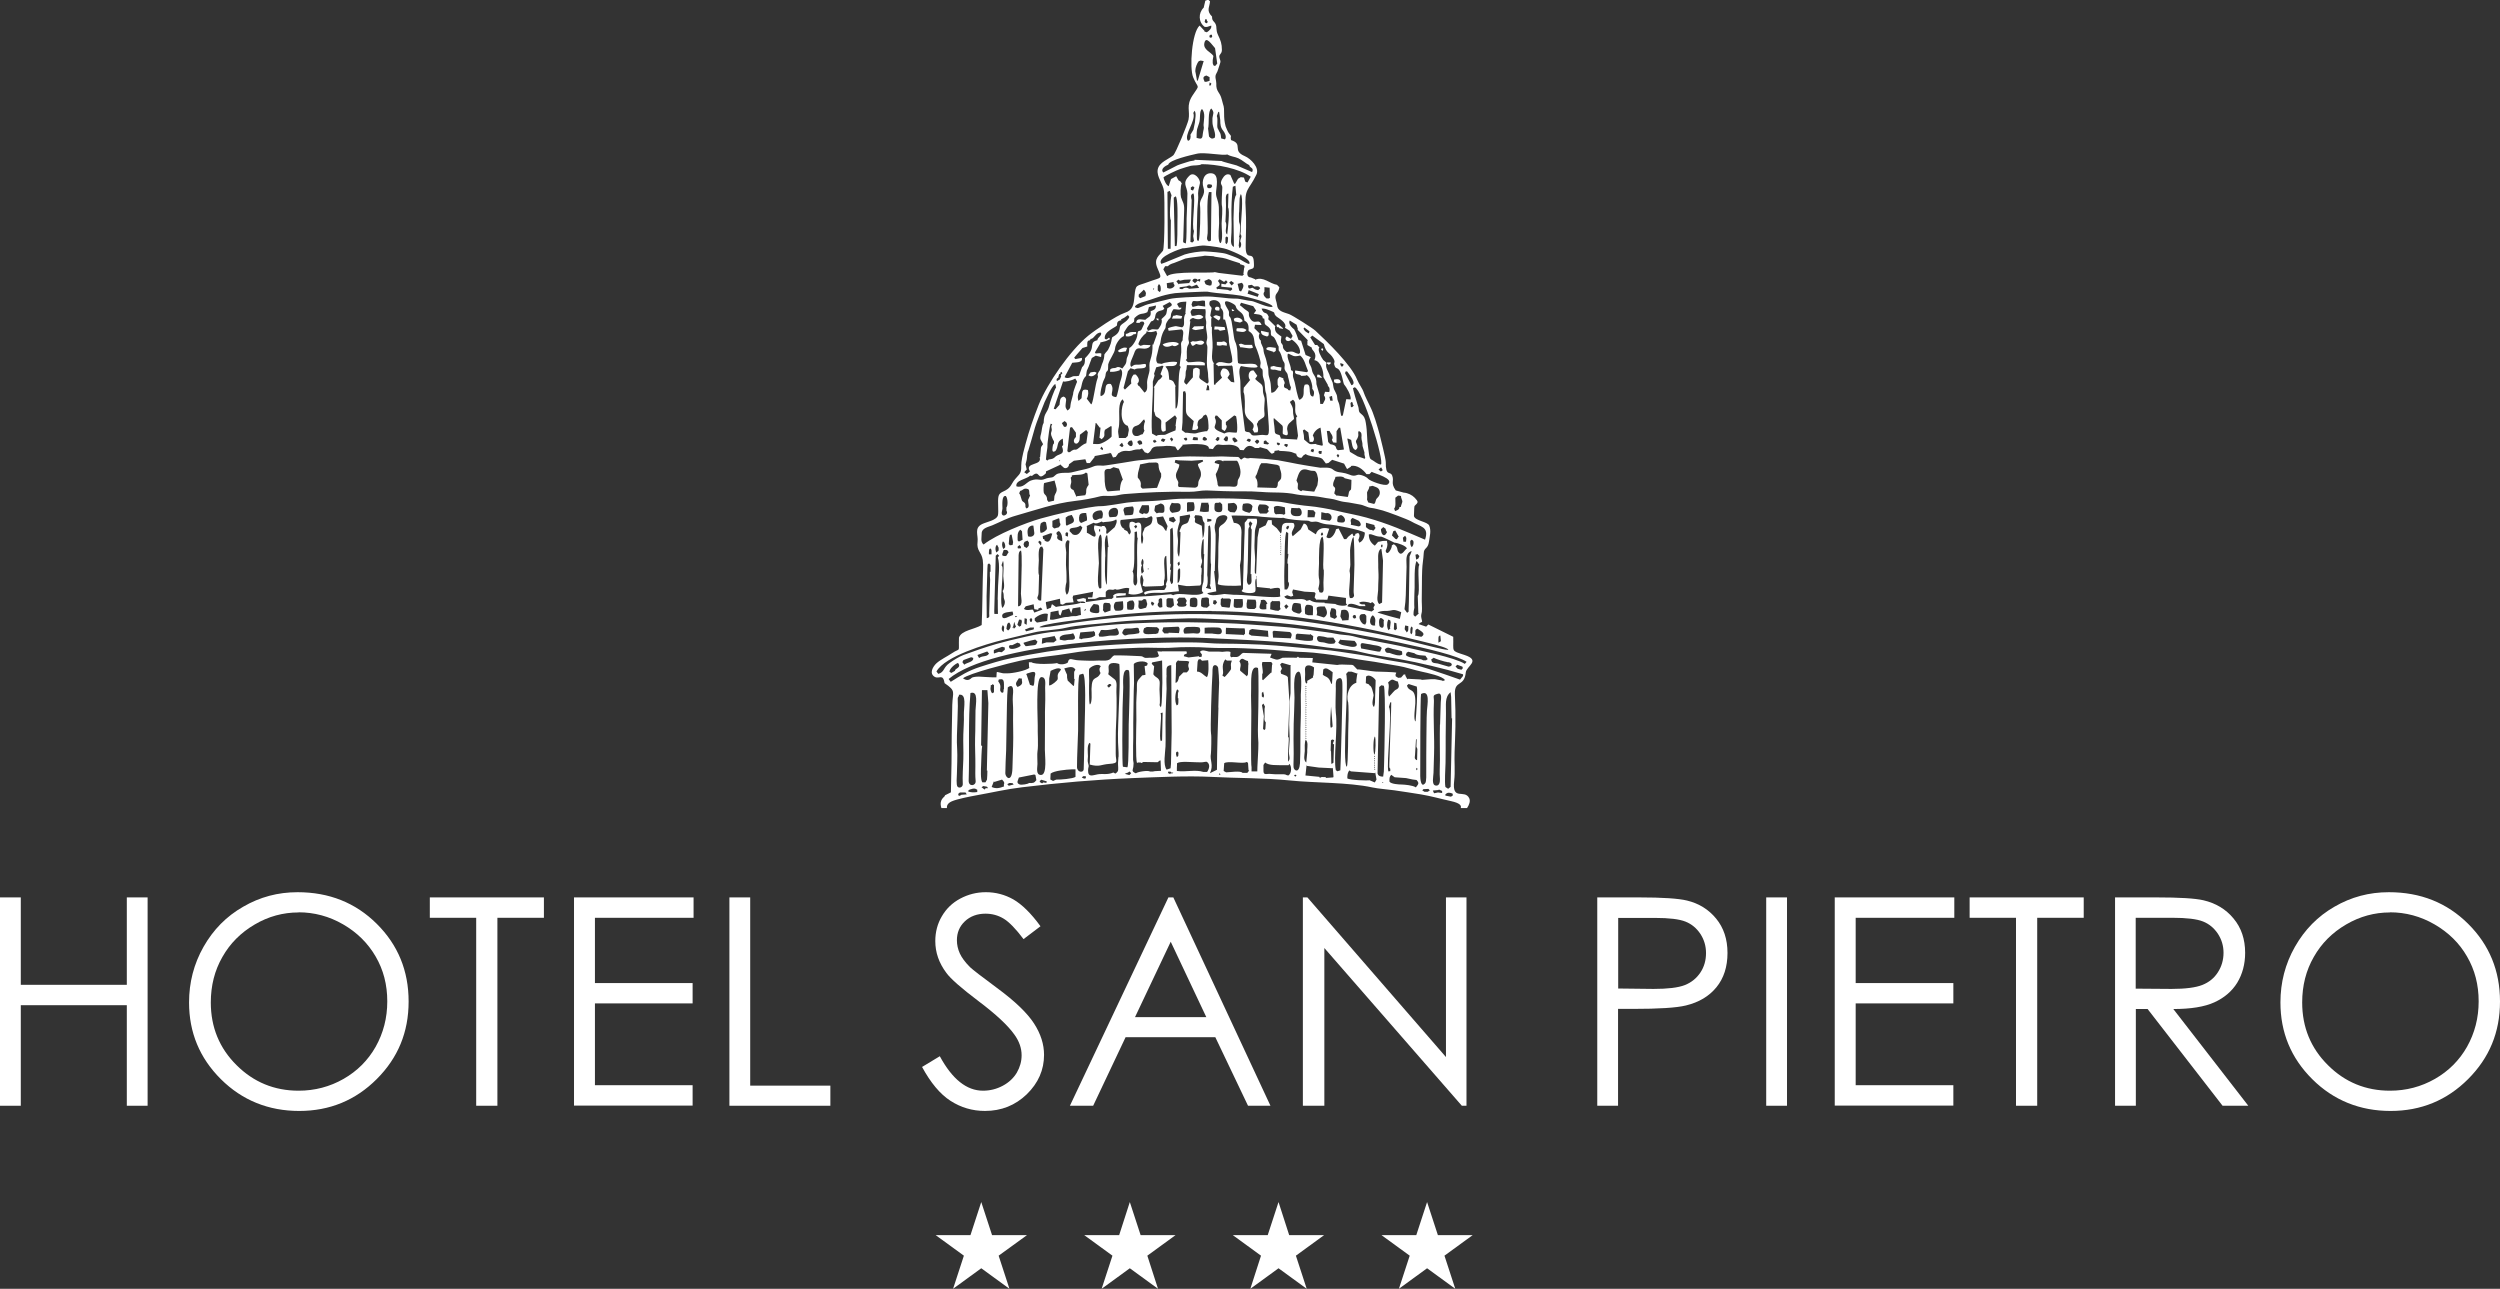 <svg xmlns="http://www.w3.org/2000/svg" id="Livello_2" viewBox="0 0 182.75 94.21"><rect x="0" y="0" width="182.75" height="94.21" fill="#333333" stroke="none"/><defs><style>.cls-1,.cls-2{fill:#fff;}.cls-2{fill-rule:evenodd;}</style></defs><g id="Livello_1-2"><g><g><path class="cls-2" d="M88.1,.09l-.11,.47c-.4,.38-.4,1.07,.08,1.41h.16s.31-.1,.31-.1c.05,.19-.13,.37-.32,.49l-.19-.06,.03-.03-.37-.4c-.57,.51-.75,3.11-.47,3.78,.37,.9,.53,.46-.04,1.32-.5,.76-.17,1.14-.3,1.78-.06,.3-.93,2.45-1.12,2.61-.32,.27-1.03,.49-1.13,1.03-.1,.54,.4,1.03,.46,1.59,.05,.46,.06,4.16-.08,4.35-.28,.37-.69,.57-.41,1.25,.37,.88,.36,.65-.66,1.03-.9,.34-.92,.13-1.01,1.05-.06,.64-.12,1.02-.72,1.21-.6,.2-2.15,1.25-2.66,1.67-1.32,1.08-2.99,3.47-3.63,5.07-.38,.97-.68,1.83-.95,2.83-.11,.39-.25,.93-.3,1.33-.05,.34,.05,.66-.18,.93-.24,.29-.34,.34-.54,.7-.36,.65-.87,.41-.97,.93-.06,.32,.03,1.07-.03,1.33-.1,.38-.81,.48-1.16,.65-.6,.29-.27,.82-.33,1.28-.09,.7,.29,.73,.38,1.35,.06,.4,0,.99,0,1.4-.03,1.11-.03,2.24-.08,3.35-.5,.31-1.5,.39-1.66,.92-.04,1.21,.15,.69-.51,1.14-.34,.23-.83,.46-1.13,.73-.27,.25-.56,.75-.13,1,.32,.18,.6-.27,.72,.46,.86,.59,.59,.61,.56,1.59-.02,.71-.03,1.45-.04,2.16,0,1.39-.02,2.83-.06,4.23l-.44,.22c.05,.12-.46,.23-.26,.91,0,0,0,.02,0,.02h.41c-.02-.18,.06-.36,.35-.49,.38-.17,1.35-.36,1.8-.44,1.12-.2,2.23-.46,3.35-.59,2.7-.33,5.33-.56,8.05-.67,1.85-.07,3.95-.18,5.78-.09,1.87,.1,3.86,.07,5.72,.26,1.84,.19,4.28,.13,6.04,.51,.47,.1,1.09,.14,1.6,.21,.67,.1,1.29,.19,1.96,.3,.82,.14,1.41,.32,2.19,.49,.69,.15,.78,.34,.72,.51h.46c.16-.24,.26-.51,.16-.72-.34-.7-1.28,.25-1.1-1.28,.08-.66,0-1.41,.03-2.1,.02-.61,.05-1.23,.06-1.84,.01-.83,0-1.58-.04-2.41-.03-1.02,.69-.48,.8-1.57,.04-.45,1.13-.87-.09-1.27-1.04-.34-.79-.2-.83-1.33l-1.82-.9-.16,.16-.55-.19c.24-.25,.32,0,.2-.45-.05-.2,.03-.33,.04-.48,.02-.29-.02-.65-.01-.97,.02-.68,0-1.39,.03-2.04,.01-.4,.1-.88,.11-1.2,.01-.49,.31-.3,.39-.9,.05-.38,.17-.77,.02-1.15-.11-.3-1.03-.35-1.12-.7v-.08s.02-.51,.02-.51l.02-.15c.28-.27,.31-.29,.02-.6-.2-.21-.51-.36-.81-.38l-.58-.16c-.4-.57-.1-.66-.26-1.08-.14-.37-.49,.1-.47-.99,0-.24-.38-1.73-.46-2.06-.15-.56-.43-1.52-.69-2.02-.09-.18-.4-.81-.45-.98-.1-.33-.35-.62-.5-.98-.43-1.07-2.18-2.77-3.05-3.57-.2-.19-1.69-1.13-1.92-1.21-.43-.15-.84-.21-.88-.67-.02-.22-.15-.44-.11-.66,.04-.22,.22-.24,.28-.63l-.17-.18c-.54-.08-1-.64-1.6-.37v-.04s-.32-.13-.32-.13c-.38-.02-.25-.51-.13-.56,.33-.14,.4,0,.35-.63-.06-.81-.63,.12-.59-1.18,.02-.77,.05-1.87,0-2.61-.11-1.58,.19-1.32,.78-2.53,.25-.51-.4-1.17-.85-1.36-.97-.41-.07-.87-1-1.17-.09-.36,.12-.18-.17-.52-.06-.07-.2-.4-.23-.49-.09-.36-.11-.57-.11-.96,0-.59-.03-.42-.17-1-.14-.58-.43-.54-.4-1.18,0-.26-.14-.47,0-.71,.12-.19,.15-.4,.23-.61,.13-.36,.07-.27,0-.55-.07-.26,.17-.24,.18-.56,0-.47-.09-.7-.29-1.12-.17-.37-.06-.54-.17-.78-.11-.23-.27-.21-.26-.55-.45-.45-.17-.69-.15-1.12l-.14-.12-.22,.09Zm0,1.31l.12,.02v.08s.07,.09,.07,.09l-.06,.11-.09-.02-.08-.08,.05-.21Zm.52,1.28l-.08,.08-.11-.02-.03-.12,.09-.08h.1s.02,.14,.02,.14Zm.08,2.09c-.03-.11-.06-.11-.05-.25v-.12s.05-.31,.05-.31c-.18-.29-.77-.45-.66-.95,.12-.55,.54,.12,.78,.38l.16,1.13-.16,.18-.13-.06Zm-.91-.34l.16,.03h.04s-.43,1.43-.43,1.43h-.06s-.1-.57-.1-.57l-.02-.07v-.12c0-.18,.13-.53,.25-.66l.16-.05Zm.27,1.55c-.1-.23-.18-.38,.13-.46l.23,.12v.27s-.24,.07-.24,.07h-.12Zm.37,.04l.12,.09-.05,.14h-.11s.04-.23,.04-.23Zm.2,2.89c-.01,.4,.3,.85,.16,1.17-.21,.09-.26,.06-.41-.1l-.07-.58c.1-.34-.04-1.28,.24-1.47,.08,.12,.18,.22,.14,.39l-.06,.31v.27Zm-.65,.57c-.02,.1-.05,.23-.06,.34-.02,.43-.21,.31-.45,.26,0-.02,0-.52,.04-.64,.05-.15,.1-.31,.15-.46,.11-.31-.01-.87,.21-1.01,.27,.3,.12,.83,.11,1.15,0,.2,.05,.12,0,.37Zm-.66-1.38c.15,.16,.04,.6,.03,.85l-.11,.53-.22,.37c.04,.12,.01,.43-.18,.44-.34-.41,.61-1.46,.39-2.03l.09-.17Zm1.7,1.31c-.1-.22,.04-.63-.07-.93l.11-.3h.06s.08,.59,.08,.59c0,.35,.03,.56,.22,.79,.08,.09,.29,.46,.12,.63l-.27-.07c-.05-.5-.07-.31-.24-.71Zm-3.62,2.62c.08-.34,1.68-.7,2.08-.79,.57-.14,1.9,.16,2.23,.05,.3,.17,.52,.15,.81,.28,.28,.12,.57,.4,.8,.5,.03,.23,.37,.17,.21,.51-.02,0-.98-.43-1.14-.49-.17-.06-1-.25-1.09-.32l-1.98-.09v.05s-.35,.06-.35,.06c-.04,.02-.74,.22-.91,.3-.33,.16-.73,.39-1.02,.52-.25-.25,.15-.49,.37-.58Zm-.34,.93c.07-.1,1-.54,1.2-.6,.22-.07,.57-.19,.79-.24,.22-.05,.62,0,.79-.12,1.08,0,2.72,.31,3.59,.92l-.24,.42-.16-.06-.1-.3-.23-.03-.2,.12-.21,.36h-.07s-.28-.64-.28-.64c-.28-.15-.47,.07-.6,.3-.22,.4,.03,.4,.01,.64-.01,.23-.07,1.15-.03,1.3,.06,.21,0,1.02-.02,1.3-.01,.37,.12,1.16-.07,1.44-.21,0-.15-.94-.13-1.15,.04-.39-.01-.82,0-1.25,.02-.68-.22-.87-.21-1.26,0-.36,.28-1.36-.3-1.44-.59-.08-.77,.57-.62,1.04,.2,.6-.32,.8-.25,1.29,.05,.34,.01,2.35-.1,2.61l-.11-.04c-.05-.14,0-1.84,.01-2.1,0-.22,.08-.92,.07-1.05-.04-.47,.03-.58,.12-1,.07-.32-.42-.9-.75-.59-.6,.57-.17,.79-.16,1.31,0,.55-.04,1.26-.06,1.83-.01,.48,.02,1.42-.06,1.83-.26-.11-.19-.05-.18-.43,0-.23,.01-.47,.02-.7,.01-.45,.03-.88,.04-1.28v-.04c.02-.49-.11-.57-.23-.93-.05-.16-.05-.87,.06-1.01l-.1-.15-.14-.08-.17-.3-.38,.21-.17,.52c-.18-.06-.35-.47-.38-.64Zm3.51,.54l.04,.11c-.09,.16-.12,.16-.3,.14l-.06-.06c-.05-.27,.12-.23,.32-.19Zm-1.25,.2l-.11,.23-.16-.06v-.17s.15-.09,.15-.09l.12,.11Zm2.99-.12l.06,.67c-.1,.08-.17,.55-.17,.77l-.03,.97,.03,2.06c-.32-.14-.19-.61-.18-1.05,.01-.4,.02-.81,0-1.14-.02-.58,.02-1.58,.1-2.21l.18-.07Zm-.73,2.63c.03-.39,.03-.81,.04-1.21,.01-.36-.1-.85,.18-.85l-.03,1.01c.15,.21-.02,1.62-.06,1.98-.25-.17,.05-.68-.13-.93Zm1-.67l.03-.89c0-.2,.04-.34,.09-.46,.21,.15,.02,1.94,0,2.37v.35s-.02,.2-.02,.2c.15,.2,0,.29-.02,.54,.12,.16,.07,.42-.05,.5l-.06-.19,.06-.62h-.05c.09-.16,.09-.7,.08-.88,0-.14-.08-.14-.07-.41,0-.17-.01-.27,0-.52Zm-4.94-1.27c-.09,.24-.18,1.71-.05,1.82l-.02,2.1h-.2s-.03-4.16-.03-4.16l.17-.08,.13,.33Zm1.47,.35c-.05-.21-.11-.39,.12-.49,.21,.32-.16,2.48,.05,2.75l-.06,.38,.06,.35-.12,.12-.14-.05,.09-3.06Zm1.17,2.41c.03-.86-.11-2.28,.09-2.99h.19s-.04,3.55-.04,3.55l-.15,.06c-.23-.15-.1-.34-.09-.61Zm-2.21-.83c0,.32,.01,1.62-.07,1.79h-.12s-.08-3.54-.08-3.54l.14-.1c.17,.11,.14,1.58,.13,1.85Zm3.68,1.49l-.08,.16-.09-.09v-.4s.1-.08,.1-.08l.09,.09-.02,.32Zm-4.86,1.59c-.38-.52,1.53-1.13,1.56-1.13,.18,.03,1.23-.23,1.6-.2,.43,.03,1.41,.15,1.8,.33,.26,.11,1.65,.63,1.48,1.01-.12,.04-.63-.31-.8-.39-.22-.11-.61-.24-.85-.33-.3-.11-1.21-.17-1.57-.19-.38-.02-1.13,.1-1.5,.22-.23,.08-1.64,.69-1.72,.69Zm.47,.19c.23-.23,.38-.19,.65-.32,.09-.04,.55-.22,.64-.25,.24-.07,1.4-.18,1.43-.21l.62,.04c.12,.07,.66,.09,.92,.18,.34,.12,.65,.22,1.01,.33l.02,.07,.3,.1,.04,.14h-.04s-.06,.49-.06,.49h.06s-.13,.12-.13,.12l-1.74-.21-.28-.06c-.2,.11-3.06-.11-3.48,.3l-.28-.5,.13-.23h.19Zm1.8,1.07c.07-.21,.18-.18,.35-.14l-.02,.06,.25-.08-.02,.21-.17-.07-.2,.18-.2-.17Zm-.14-.11l.03,.03-.12,.23-.76,.06v.05s-.18-.24-.18-.24l.17-.12,.09,.08,.32-.07,.44-.02Zm2.01,.7v.04s-.13-.12-.13-.12c.12-.18,.45-.14,.13-.51l.12-.13,.33,.2,.14-.12,.12,.13-.16,.17-.3-.05v.22s.76,.07,.76,.07l.04,.12c-.19,.18-.13,.1-.34,.04l-.21-.02-.51-.05Zm-.66-.72c.25,.08,.24,.23,.18,.44l-.12,.03c-.25-.07-.32-.03-.39-.34l.32-.14Zm1.63,.13l.21,.15-.17,.18-.19-.21,.15-.12Zm.77,.13c.25,.19,.06,.43-.05,.64l-.13-.06-.12-.5,.31-.08Zm-4.98-.05v.04c-.05,.14,.2,.16-.03,.35-.11,.09-.29,.11-.4,.05h-.04s-.03-.36-.03-.36l.5-.08Zm5.81,.43c-.1-.05-.1,.04-.3,.04l-.06-.1v-.13s.26-.04,.26-.04l.19,.13c.18-.02,.36-.07,.43,.13l-.15,.13-.09-.02c-.1,0-.2-.09-.28-.13Zm-6.89-.28c.15,.06,.16,.32,.13,.5l-.07,.08-.14-.12v-.15s0-.08,0-.08v-.08s.08-.15,.08-.15Zm7.89,1.06c-.18-.14-.32-.33-.17-.51v-.33s.34,.04,.34,.04h.04s.02,.74,.02,.74l-.08,.05h-.15Zm-5.18-1.01h.08s.16,.23,.16,.23l-.72,.06c-.15-.1-.36-.11-.51,.03l-.2-.02v-.12s.51-.07,.51-.07c.15-.05,.19-.12,.37,.02l.31-.12Zm3.87,.39l.73,.29-.08,.2-.74-.23,.08-.26Zm-7.01-.12h.1s-.09,.11-.09,.11v-.11Zm-.66,.09c.26,.27,.09,.37,.12,.46l-.39,.16-.11-.1v-.16s.38-.37,.38-.37Zm9.4,1.24c-.25,.13-1.34-.4-1.51-.41-.31-.02-.93-.19-1.14-.18-.75,.01-1.52-.19-2.4-.15-.54,.02-2.02,.06-2.49,.18-.52,.13-1.04,.25-1.56,.38-.19,.04-.67,.29-.77,.28-.47-.07,.11-.36,.3-.41,.91-.25,1.42-.54,2.44-.68,.23-.03,2.27-.13,2.37-.11,.18,.05,1.1,.15,1.31,.16,.39,.03,.73,.07,1.12,.13,.33,.05,2.41,.57,2.33,.81Zm-5.92-.16c.09-.33,.1-.25,.41-.24,.26,0,.33-.09,.57-.03l.02,.42-.51-.07-.41,.1-.08-.17Zm4.74,4.41c-.26-.19-1.14,.04-1.34-.14-.08-.52,.02-1.11-.23-1.6-.1-.19-.19-1.57-.35-1.74-.18-.19,0-.28-.13-.52-.06-.11-.18-.29-.22-.41-.16-.46,.46-.12,.58-.05,.35,.21,.02,.23,.52,.6,.23,.17,.27,.38,.3,.63,.32,.15,.31,.46,.3,.76,.56,.3,.32,.82,.54,1.2,.09,.17,.37,1.02,.34,1.17-.11,.51,.14,.24,.15,.56,.01,.28-.02,.31,.08,.6,.13,.36,.04,.72,.18,1.06,.03,.08,.18,2.08,.19,2.36,.05,.96-.15,.58-.62,.65-.12,.02-.42,.05-.54,.03-.14-.03-.14-.14-.24-.21-.11-.07-.17,.01-.34-.11-.01-.04-.15-1.2-.17-1.35-.04-.37-.09-.76-.13-1.13-.03-.26-.04-.81-.04-1.09,0-.37-.2-.9,.05-1.18,.11,.04,1.62,.28,1.1-.09Zm-1.12-4.54l.89,.25,.21,.32-.17,.23c.14,.06,.68,0,.65,.33l.12,.04c.06,.26-.05,.37,.18,.51,.16,.1,.31,.26,.3,.45-.02,.41,.11,.22,.27,.46,.14,.22,.17,.41,.3,.62v.27c.19,.23,.22,.47,.3,.72,.04,.11,.15,.16,.14,.36,0,.09-.03,.22,0,.31,.07,.2,.17,.22,.21,.36,.03,.09,.03,.21,.07,.31,.06,.2,.07,.45,.18,.65l-.05,.22-.14-.02c-.08-.21-.36-.06-.32-.37,.02-.16,.09-.06,.03-.25-.04-.12-.11-.15-.07-.24l-.3-.12c-.11,.16-.13,.14-.13,.33v.12c0,.16,0,.14,.07,.27-.14,.18-.25,.45-.53,.45l-.03-.47c-.02-.5-.18-.65-.18-1.01,0-.52-.06-.37-.13-.79-.04-.26-.21-.59-.22-.77-.01-.41-.24-.48-.2-.77-.13-.08-.21-.35-.09-.52l-.39-.39,.05-.25,.48,.02c-.21-.58-.52,.1-.86-.52-.18-.34,.08-.35-.23-.54-.25-.16-.29-.25-.5-.39l.08-.16Zm-2.26-.11c.27-.19,.82-.06,.77,.48,.29,.29,.16,.48,.19,.85l.13,.02c.09,.26,.29,1.17,.28,1.44-.01,.49,.27,1.14,.25,1.62-.24,.37-.9-.23-1.21,.2l.24,.16v-.04s.89-.02,.89-.02v-.04s.1,.1,.1,.1l.13,1.16h-.04s-.2-.04-.2-.04l-.26-.29,.02-.04,.14-.22c-.08-.32-.24-.45-.51-.42-.22,.26-.19,.45-.05,.67l-.48,.45,.03,.03-.14,.04-.03-1.56h.06c-.28-.17-.14-.85-.13-1.17,.02-.51-.08-.88-.05-1.51h-.05s0-.63,0-.63h.06s-.13-.19-.13-.19c0-.07,.1-.51,.1-.53-.01-.15-.26-.17-.13-.52Zm-2.44,.22c.21-.2,.4-.17,.7-.19l-.07,.85h.04c-.3,.37,.03,.86-.28,1.03l-.45-.09c-.08,0-.54,.11-.58,.16l.04,.14v.04s.96-.1,.96-.1c.22,.13,.06,.48,.07,.8-.19,.22-.09,.34-.1,.61v.27s-.12,.97-.12,.97l.08,.1c-.28,.53-.05,2.74-.33,3.03h-.05s-.02-1.61-.02-1.61h.04c-.15-.25-.1-.43-.48-.5-.04-.35,0-.66-.28-.95,.22-.13,.8,.13,.86-.32-.19-.09-.95,0-1.12,.12l-.31-.04c-.23-.24,0-.65,.07-1.08,.03-.22,.13-.24,.17-.66,.01-.12,.11-.44,.18-.57,.13-.27,.17-.17,.18-.5,0-.1,.16-.35,.2-.39,.14-.15,.16-.07,.18-.37,0-.09,.12-.32,.19-.39,.21-.01,.54,.14,.58-.11h-.18s-.15-.27-.15-.27Zm-.51-.15c.35,.25,0,.32-.18,.45-.1,.5,0,.39-.43,.79,.07,.15,0,.37-.08,.5-.2,.31-.11,.26-.49,.24h-.12s-.3,.12-.3,.12l-.07-.19,.3-.5c.38-.08,.25-.44,.39-.62,.19-.24,.44-.11,.58-.32l-.12-.2,.52-.28Zm7.22,1.04c-.17-.42-.33-.07-.51-.57,.24-.02,.38,.05,.59,.13,.56,.21,.19,.15,.49,.44,.1,.1,.83,.46,.63,.83l.34,.21,.22,.39-.12,.21-.3-.18c-.26,.17,.02,.53,.35,.23,.26,.16,.67,.57,.61,.97l-.08,.08c-.42-.07-.3-.25-.88-.13-.22-.16-.3-.26-.3-.51l-.13-.19c.02-.09-.03-.07,0-.2l.03-.24c-.21-.16-.48-.27-.47-.62,0-.13-.01-.04,.03-.13l-.52-.51,.03-.19Zm-11.73,3.55c.08-.4,.49-.85,.51-1.2,.02-.31,.35-.8,.64-.91,.1-.42-.11-.09,.18-.54,.24-.38,.3-.25,.57-.52l.02-.25c.46-.46,.55-.23,.95-.44,.23-.55-.12-.28,.63-.49,0,.29-.15,.33-.39,.42,.05,.44-.11,.37-.39,.63-.28,0-.65-.17-.66,.22h.16s.08,0,.08,0l.08-.08c.14-.02,.23-.05,.27,.13,0,.01-.19,.42-.2,.43-.16,.23-.27-.06-.31,.41-.03,.31-.35,.85-.59,.95-.02,.59-.18,.59-.2,.88-.02,.31-.13,.37-.31,.62-.17-.09-.28-.16-.44-.07-.15,.08-.24-.02-.44,.13l-.02,.18h.2c.13,0,.4-.06,.52-.12v-.09c.33,.1,.09,.73,.01,.99-.06,.19-.18,.96-.28,1.07-.67-.08-.02-.46-.39-.96-.66-.12-.14,.74-.74,.89-.08-.17,.13-1.01,.24-1.2,.15-.26,.1-.39,.15-.52,.06-.15,.14-.08,.15-.27,0-.1,0-.21,.01-.3Zm6.01-3.2h-.05s.07-.16,.07-.16l.18-.08c.21,.11,.58,.17,.76-.07-.3-.33-.59-.02-.86-.09-.04-.22-.19-.24,.07-.5l.93,.02c.07,.33-.04,.46,.03,.73,.08,.3,0,.37,.02,.6,.01,.19,.09,.5,.09,.73,0,.18-.06,.25-.06,.39,0,.17,.07,.14,.07,.35,0,.49-.07,1.06-.02,1.43,.02,.16,.07,.4,.07,.54,0,.25,.04,.37,.04,.57l-.1,.11c-.14-.09-.29-.19-.44-.29-.26-.18-.08-.28-.11-.54v-.21s-.12-.1-.12-.1l-.16-.03-.19,.08c-.04,.16-.03,.62-.03,.62,0,0-.4,.45-.46,.54-.28-.2-.16-.26-.1-.5,.07-.28-.02-.36,.09-.62l.03-.31,1.31,.02v-.18c-.32-.19-.89-.03-1.23-.05l-.16-.16,.08-.09c0-.28-.04-.79,.07-.97,.19-.3,0-.26,.05-.63l.13-1.13Zm7.62,.62c-.19-.14-.49-.44-.35-.67l.5,.31,.1,.33-.04,.02,.77,.79-.04,.03v.31s.33,.2,.33,.2c-.08,.17,.44,.31,.18,.91,.45,.05,.69,.81,.66,1.23l.35,.62-.05,.02c.15,.08,.19,.25,.13,.46l-.31-.02-.08,.25c.2,.3,.03,.38-.08,.64h-.19s-.05-.65-.05-.65l-.23-.8c.01-.65-.26-.61-.33-1.04-.06-.43-.41-.52-.08-.93l-.38-.16-.33-1.04-.19-.06c-.06-.18-.24-.69-.31-.74Zm-12.18-1.07l.11,.14c-.19,.42-.67,.49-.7,.76-.04,.41-.25,.54-.56,.73-.07,.2-.03,.32-.19,.68-.18,.42-.18,.26-.38,.57-.03,.53-.15,.56-.26,.97-.07,.27-.14,.23-.21,.42-.08,.21,.07,.11-.04,.39-.15,.39-.28,1.56-.42,1.84l-.04,.03-.32-.42c.07-.1,.1-.24,.11-.36v-.04c0-.11-.01-.14-.03-.23-.51-.13-.4,.2-.46,.6l-.22,.2c-.12-.31-.02-.56,.14-.85,.1-.17,.08-.68,.41-.98,.08-.57,.02-.25,.19-.68,.08-.19,.15-.45,.23-.63l.29-.17,.39,.1,.02-.25c-.08-.03-.07-.04-.17-.03l-.25,.02-.05-.08,.4-.68-.02-.04,.43-.11,.3-.14-.08-.11c-.13,.09-.18,.19-.31,.08-.08-.54,.78-.81,.89-.97,.01-.24,.03-.33,.33-.38l-.04-.06,.25-.13,.26-.19Zm13.22,1.34c-.17-.08-.33-.17-.38-.36l.06-.07,.37,.28-.04,.15Zm-12.72,2.65c.12-.2,.97,.08,.8-.4-.12-.05-.35,.05-.56,.04-.28,0-.24-.02-.5,.16-.19-.22,.11-.67,.2-.95,.17-.54,.34-.39,.77-.38,.17,0,.41-.08,.44-.26l-.5-.02c-.24,.06-.21,.13-.39-.05,.1-.35,.33-.63,.58-.82l.03-.13c.23,.12,.47,.06,.7-.02l.07,.2-.29,.81-.05-.02c.01,.48-.05,.79-.15,1.1-.13,.39-.06,.48-.07,.8,0,.15-.18,.6-.18,.89,0,.23,.08,.59-.19,.73l-.41-.51-.03,.03-.08-.17c.24-.23,.05-.49-.11-.67h-.16c-.15,.16-.23,.4-.17,.65l-.47,.45-.1-.12,.32-1.22,.19-.22,.31,.09Zm13.77-.72c-.13-.17-.45-.74-.27-.89l-.16-.19h-.16s-.35-.56-.35-.56l.12-.1,.03-.03,.84,.62c.18,.71,.43,.58,.71,1.07,.16,.29,0,.26,.06,.45,.09,.32,.17,.17,.34,.36,.21,.24,.32,1,.36,1.05,.17,.2,.56,.84,.49,1.12l-.32-.02-.25,1.2-.12,.02c-.1-.37-.06-.74-.23-1.07-.07-.14-.05-.33-.09-.45-.03-.1-.15-.31-.2-.42-.05-.1-.07-.36-.1-.48-.04-.13-.18-.39-.2-.47-.08-.33-.39-.63-.25-.99l-.26-.22Zm-16.98-1.53c.23,.02,.38-.51,.74-.45,.1,.22-.27,.35-.26,.55-.4,.1-.35,.23-.41,.56-.05,.29-.29,.55-.5,.76,0,.27,.01,.45-.21,.65l-.23,.63c-.26,.07-.32-.03-.53,.08-.14,.07-.36,.14-.52,.02l.56-1.05c.16-.04,.82,.03,.7-.36l-.47,.09-.09-.1,.19-.23,.42-.48,.35-.11c0-.2-.05-.45,.19-.45l.07-.12Zm14.63,2.27c0-.39-.36-.92-.22-1.19,.39,.12,.34,.27,.89,.14,.33,.26,.4,.74,.58,1.14l-.09,.08-.85-.13c-.1,.38,.31,.22,.45,.4l.3-.02,.09-.04c.27,.15,.36,.54,.4,.78,.05,.28-.08,.09,.1,.36,.07,.11,.03,.33-.03,.43-.49-.02,.02-1.1-.62-.86-.19,.43,.12,.86-.38,1.1-.12-.08-.3-1.07-.34-1.25-.03-.16-.15-.41-.14-.55,0-.16,.07-.35-.14-.36Zm3.72-.22c-.1-.17-.11-.05-.11-.28l.23,.08-.02,.11-.1,.09Zm-13.18-.1l.14,.04-.22,.59,.14,.14c-.17,.32-.24,.2-.34,.38-.06,.11-.22,.32-.3,.46h.05s-.03,1.74-.03,1.74c.1,.09,.03,.3,.2,.4,.09,.05,.28,.15,.33,.27,.06,.1-.17,1.1,.34,.73l-.02-.58,.69-.53,.04,.05,.11,.18h-.04s-.07,.55-.07,.55l.03,.04-.03,.28c-.24,.08-.5,.21-.73,.31-.15,.06-.52-.04-.67,.1l-.32-.18c-.09-1.21,.1-2.56,.06-3.79l.13-.45-.04-.13,.16-.47,.4-.1Zm13.57,.44c.16,.22,.74,.9,.31,1l-.47-.88,.05-.13h.11Zm-21.13,.47l.07-.28,.09-.02v-.08s.08-.07,.08-.07l.07,.11-.12,.12,.03,.11-.1,.22-.21,.12c-.04-.12-.04-.18,.08-.24Zm21.68,.68c.57,.16,2.2,5.44,1.91,5.65-.31-.05-.47-.26-.72-.38-.14-.06-.17-.62-.2-.79-.12-.74-.06-1.18-.18-1.88-.05-.32-.12-.49-.38-.69-.19-.14-.09-.31-.2-.57-.05-.12-.36-1.19-.36-1.27l.12-.07Zm-21.32-.43c.13,.06,.66-.06,.89-.21,.21,.34,.13,.16,.01,.55-.05,.17-.17,.42-.17,.61,0,.02-.14,.54-.16,.61-.07,.27,.04,.39-.25,.57-.1-.16-.15-.18-.14-.39,0-.25,.16-.51-.14-.63-.31,.07-.26,.35-.3,.6l-.29,.33-.13-.04,.69-2.03Zm10.56,.25l.1,.09,.03,.31h-.23s.09-.4,.09-.4Zm-13.22,6.18c-.1-.57-.12-.15,0-.7,.04-.19,.02-.51,.12-.68,0,0,.49-1.65,.49-1.69,.01-.1,.63-1.71,.7-1.85,.18-.34,.48-1.12,.78-1.33l.06,.27c-.11,.1-.46,1.11-.49,1.27-.16,.67-.4,.52-.42,1.32-.12,.17-.13,.57-.19,.79-.13,.44-.01,.41,.15,.76-.11,.15-.16,.17-.17,.38v.04s-.05,.53-.05,.53h-.04c.25,.65-1.13,.34-.7,1.04l-.23,.19-.19-.13,.19-.21Zm11.6-2.67l-.26-.2,.05-.57,.04-2.24,.15-.04,.06,.19c0,.39,0,.76,0,1.11-.01,.48,.14,.48,.57,.89l-.11,.64c.29,.05,.55-.05,.38-.33,.03-.6,.28-.32,.44-.7l.17-.09c.2,.13,.21,.78,.2,1.05l-.1,.17c-.08-.02-.65,.1-.79,.15-.17,.06-.7-.06-.77-.04Zm10.72-2.7l.05,.35h-.18s-.04-.18-.04-.18l-.03-.1,.2-.07Zm1.45,.44l.08,.09-.03,.05,.09,.13-.11,.11h-.1s-.03-.3-.03-.3l.09-.08Zm-4.73,1.96c.01-.38,.24-.45,.5-.71,0-.24-.08-.27-.07-.62,0-.27-.12-.4-.23-.63l.22-.16c.37,.24-.02,.84,.32,1.21l-.08,.1,.02,.43,.11,.86v.04c-.02,.15-.05,.13-.06,.27l-1.2-.07v-.05s-.08-.2-.08-.2c-.31-.11-.36-.05-.37-.48,0-.16-.11-.68-.05-.77,.01,0,.59,.52,.61,.54,.1,.14,0,.45,.05,.63,.56,.3,.3-.26,.3-.4Zm-11.93-1.95c-.17,.21-.38,1.56,.28,1.74,.14,.36,.05,.33,0,.74l-.16,.15h-.49c-.01-.24-.09-.41-.04-.64,.07-.27,.06-.42,.07-.73,.01-.37-.1-1.23,.25-1.46l.1,.21Zm8.07,.98l.13,.06c.05,.17,.14,1.07,.03,1.2-.39,0-.58-.11-.89,.06-1.29-.48-.36-.51-.7-1.16l.05-.15h.12s.34,.35,.34,.35v.64s.21,.14,.21,.14c.14-.16,.21-.36,.09-.47v-.19s.62-.49,.62-.49Zm-6.7,1.37c-.26,.04-.22,.16-.52,.13-.21-.02-.29-.3-.22-.5,.09-.26,.28-.21,.45-.32,.16-.1,.31-.38,.4-.39l.06,.15c-.07,.13-.14,.54-.04,.67l-.13,.26Zm14.17,.63v-.85s.17-.25,.17-.25h.1s.27,1.58,.27,1.58l-.05,.02-.39,.04c-.25-.13,.03-.35-.56-.44l-.15-.16-.1-.81h.19c.05,.13,.36,.42,.18,.65l.09,.19,.2,.02h.05Zm1.39,.53c.35-.25-.07-.53,.05-.71,.28-.42,.07-.47,.18-.68,.26,.08,.21,.31,.2,.48,0,.22,.09,.3,.08,.61l.14,.47v.15s.06,.26,.06,.26l-.1,.08v-.05s-.46-.15-.46-.15l-.56-.33-.19-.95,.03-.03,.25,.11c.06,.25,.07,.66,.31,.73Zm-21.28-2.13c.13,.12,.17,.07,.19,.29l-.07,.14h-.15s-.16-.27-.16-.27l.2-.15Zm18.16,1.06c.09-.27,.3-.48,.56-.57l.17,1.28-.06,.04-.42-.09v-.04c-.54,.01-.36,.13-.89-.32l-.02-.32-.07-.34,.1-.08,.3,.22,.09,.69h.23c.14-.13,.1-.34,0-.47Zm-19.51,1.73c0-.07,.06-.61,.08-.68,.05-.25,.01-.33,.05-.6,.04-.31,.13-1.13,.22-1.31l.11,.05c-.16,.21,.03,.27-.06,.53-.08,.22,.01,.31,.08,.51,.06,.17,.12,.14,.11,.28,0,.18-.07,.05-.09,.25,0,.06-.15,.59,.19,.38,.27-.35,.03-.67,.54-.91l.03,.47-.09,.1c.2,.54-.05,.52-.34,.66-.19,.09-.17,.18-.37,.25-.19,.06-.25,0-.36,.13l-.11-.09Zm4.81-1.67c-.09,.15-.44,.37-.59,.44-.32,.16-.32,.14-.78,.12l.19-1.53h.04s.27,.35,.27,.35l.05-.02-.07,.69h-.05s.19,.17,.19,.17c.36-.27,.12-.35,.25-.69l.43-.27,.06,.02v.71Zm-2.81,1c-.19,.06-.15,.14-.33,.18l-.11-.09,.2-1.72,.14-.04,.29,.41v.31c-.14,.14-.22,.32-.07,.47l.14,.02c.26-.16,.19-.39,.22-.65l.46-.35,.12,.16-.11,.81c-.28,.08-.45,.29-.66,.43-.15,.09-.15,0-.31,.06Zm10.53-.94l.14,.02v.16s-.12,.12-.12,.12l-.16-.11,.13-.19Zm1.44,.32l-.18,.08-.15-.19v-.15s.16-.03,.16-.03l.19,.2v.09Zm-.81-.38l.12,.03,.03,.14-.05,.19h-.15s-.13-.14-.13-.14l.18-.23Zm-2.92,.09l.08,.08v.09s-.09,.07-.09,.07l-.12-.09-.04-.08,.18-.07Zm4.52,.09l.18,.02,.03,.13-.1,.09-.21-.1,.1-.14Zm1.25,.12l.14,.05-.03,.05,.19,.11-.09,.09-.3-.04v-.18s.1-.08,.1-.08Zm-4.91-.2v.19s-.23,0-.23,0c-.12,0-.06,0-.16-.05l.08-.19,.31,.05Zm.35,.13c.02-.15,.02-.15,.16-.19l.16,.14-.02,.1c-.17,.07-.21,.05-.31-.05Zm-2.27-.14l.12,.13-.1,.17-.14-.2,.11-.1Zm6.24,.15l.13,.06,.04,.12-.16,.15-.17-.18,.16-.15Zm-6.69,0l-.11,.18-.2-.07v-.1s.11-.09,.11-.09l.2,.07Zm8.38,.35l-.12,.08-.11-.09v-.12c.17,.04,.19-.02,.23,.12Zm.39-.03l.17,.02v.13s-.09,.09-.09,.09l-.19-.16,.11-.08Zm-9.55-.33l.14,.16-.14,.09-.11-.06v-.14s.07,.03,.07,.03l.05-.08Zm-1.29,.2c.17-.25,.41-.1,.37,.14l-.21,.06-.15-.21Zm-.7,.1c.09-.17,.12-.22,.32-.22,.19,.4-.1,.58-.32,.22Zm1.75,.42c.14-.21,.37-.21,.53-.21,.55,0,.53-.1,1.21,.02l.16,.26h.06s.33-.37,.33-.37l-.04-.03c.29-.02,2.01-.2,1.95,.28l.29,.04c.33-.53,.39-.26,.9-.31,.34-.03,.94-.02,1.07,.37l.28,.02c.21-.32,.44-.44,.83-.16h.27s.1-.06,.1-.06c.13,.05,.47,.12,.5,.14,.11,.07,.22,.26,.36,.34l.18-.08,.02-.13,.34-.05v.05c.27,0,.53,.03,.72,.05,.25,.02,.45,.17,.52,.15,.03,.23,.19,.31,.38,.31l.16-.19,.16-.09c.13,.14,.7,.2,.86,.23,.42,.07,.37,.17,.61,.46l.19-.04,.27-.23,.87,.28,.22,.4,.3-.19-.03-.04c.45-.09,.89,.24,1.15,.6h.21s.17-.17,.17-.17c.16,.11,1.73,.5,1.17,.92-.22,.16-1.32-.26-1.43-.41-.12-.16-.61-.36-.8-.28-.35,.14-.5-.03-.85-.12-.37-.1-.63-.03-.94-.29-.2-.17-.63-.12-.91-.12-.03,0-1.64-.26-1.64-.27,0,0-1.42-.28-1.47-.28-.36-.03-1.04-.12-1.37-.12-.11,0-.61-.05-.64-.04-.44,.12-.29-.2-.64,.11-.18-.03-.08-.21-.37-.19-.12,0-.28,0-.41-.01-.29,0-.59-.04-.88-.02-.49,.03-1.15,.01-1.65,0-1.24-.05-2.93,.18-4.21,.28-.32,.03-.84,.14-1.22,.19-.24,.03-1.27,.21-1.37,.2-.75-.05-.58,.07-1.24,.24-.37,.09-.72,.16-1.11,.26-.2,.05-.51-.02-.91,.07-.28,.07-.28,.26-.5,.29-.19,.03-.3,.03-.49,.11-.41,.17-.49-.08-1.04,.12-.32,.12-.55,.57-1.05,.42-.09-.45,.71-.51,1.01-.78l.13,.02c.62-.55,.35,.47,1.02-.2v-.13s1.01-.47,1.01-.47l.02-.05,.29,.26c.22,.09,.38-.12,.36-.26l.36-.26,.61-.08,.23-.03,.1,.28h.23s.36-.46,.36-.46l-.03-.05,1.12-.21v-.04s.11,.06,.11,.06l.13,.29,.2-.04,.19-.27c.14-.05,.15-.12,.38-.16,.19-.03,.25,0,.42,0,.28-.02,.28-.13,.77-.12l.16-.07,.22,.3c.14-.05,.15,.25,.45-.18Zm11.89,.13c-.16,.12,.02-.1-.06,.1l-.19-.08,.03-.13,.17-.05,.05,.17Zm-14.04-.61l.11,.23-.11,.1-.2-.14,.2-.19Zm14.6,.6l-.02,.21c-.11,.02-.17,.04-.22-.1,.02-.19,.11-.06,.24-.11Zm1.28,.35c-.11,.17,.01,.11-.16,.1l.03-.05-.07-.08,.11-.09,.09,.12Zm-17.4-.67l.13,.14-.02,.13-.18-.1,.08-.17Zm7.42,.99l.03,.1-.38,.19c0,.27,.23,.39,.22,.76,0,.26-.16,.37-.19,.57-.02,.16,.03,.35-.24,.4,0,0-1.18-.05-1.19-.05-.13-.17,.02-.23-.06-.42-.06-.14-.14-.19-.15-.4-.01-.31,.23-.47,.25-.82l-.34-.15,.05-.19,.22,.03,.97,.03,.8-.06Zm1.09,1.82c0-.28-.16-.75-.14-.79,.1-.17,.25-.5,.26-.72l-.34-.1,.03-.12c.15-.12,.47-.11,.6,.02v-.06s1,0,1,0c.14,.11,.27,.66,.26,.82-.02,.52-.21,.42-.21,.76,0,.42-.27,.31-.58,.3-.12,0-.76,0-.81,0l-.06-.12Zm4.44-.24c-.1,.12,.03,.29-.17,.46l-1.37-.04v-.05c.04-.08,.02-.56-.13-.64v-.13c.12-.14,.15-.38,.21-.5,.14-.31,0-.14,.21-.45h.39s.77,.12,.77,.12l.16,.08c.06,.38,.17,.38,.14,.81,0,.18-.09,.2-.22,.36Zm7.51-1.05l.12,.21-.14,.1-.17-.15,.19-.16Zm-23.5-.54h.04s-.05,.13-.05,.13v-.13Zm6.58,.2c.28,.02,.64-.11,.65,.17,0,.22,.06,.45,.19,.63v.24s-.3,.8-.3,.8l-1.06,.06c-.32-.19,.1-.32-.35-.81v-.15c0-.25,.14-.55,.17-.81l.7-.14Zm12.25,.91c.11,.37,.05,.37,.01,.74l-.23,.47-.59-.06-.27-.04-.1,.07c-.32-.16-.24-.16-.23-.55l-.11-.24c.19-.57,.25-.98,.95-.74,.31,.11,.43-.12,.58,.36Zm-14.89-.58l.39,.11,.29,.8c-.18,.16-.23,.74-.21,.79l-.9,.07c-.19-.12-.23-.74-.22-.96,.01-.45-.14-.72,.4-.68l.25-.13Zm16.14,1.94c0-.2,.07-.2,.06-.35,0-.18-.15-.12-.15-.3,0-.3,.2-.47,.16-.58,.23-.03,.57-.07,.69,.1l.49,.12c.01,.21-.02,.4-.02,.59,0,.2-.06,.1-.15,.27-.03,.06-.03,.23-.1,.39l-.78-.11v.04s-.19-.17-.19-.17Zm-19.19-1.34c.3-.07,.8,.02,1.03-.21l.11,.07,.09,.83c-.31,.41-.08,.46-.25,.76l-.6,.07-.04,.05-.22-.5c-.31-.11-.22-.32-.17-.52,.02-.09,0-.21-.01-.27-.07-.23,.09-.09,.06-.27Zm21.58,1.77c.03-.22-.01-.49,0-.52,.03-.13,.2-.31,.15-.43,.37-.06,.12-.1,.49,.03,.15,.05,.27,.16,.29,.34,.02,.14-.01,.3-.16,.44-.21,.19-.08,.29-.25,.46l-.43-.11-.09-.21Zm-22.83-1.39v.05s.13,.44,.14,.53c.03,.29-.09,.31-.16,.55l-.03,.34-.4,.09c-.18-.21-.07-.13-.13-.34-.06-.19-.17-.17-.22-.34-.03-.11-.02-.62,.03-.7l.76-.18Zm24.89,1.26c.22-.14,.13-.21,.43-.13-.04,.09,.11,.32,.09,.43-.01,.06-.12,.33-.11,.37h-.11c.06,.19-.26,.28-.31,.3l-.07-.18c.15-.16,.08-.5,.09-.79Zm-27.41-.51c.22-.03,.23-.24,.56-.13,.17,.06,.04,.33,.16,.47l-.15,.33c0,.27,.16,.53-.11,.62-.2-.17,.07-.31-.27-.51-.13-.08-.12-.43-.27-.6l.08-.18Zm-2.69,3.92c-.23-.23-.13-.46-.13-.81,0-.39,.49-.47,.78-.59,.62-.26,1.05-.52,1.73-.71,1.42-.4,2.82-.9,4.3-1.07,.56-.06,1.34-.2,1.89-.35,.18-.05,.6,0,.83-.02,.39-.01,.55-.1,.88-.13,1.5-.13,3.24-.2,4.75-.17,.5,.01,.87-.11,1.28-.1,.41,.01,.84,.03,1.25,.05,.97,.04,1.77-.02,2.77,.06,.96,.08,1.6-.02,2.59,.19,.35,.07,.88,.08,1.26,.12,.41,.04,.79,.14,1.16,.18,.39,.04,.65,.2,1.12,.25,.32,.03,.68,.12,1.01,.17,.36,.05,.57,.23,.89,.26,.22,.02,.6,.13,.84,.19,.29,.08,1.8,.64,2.04,.78,.71,.42,1.36,.38,1.04,1.35-1.52-.65-2.68-1.17-4.3-1.62-.71-.2-1.49-.32-2.19-.5-.43-.11-1.51-.3-1.94-.33-.42-.03-1.45-.18-1.87-.27-.65-.13-1.29-.08-1.93-.18-.72-.11-2.9-.14-3.68-.11-.68,.03-1.35,0-2.04,.02-.63,.03-1.33,.13-1.94,.16-.64,.03-1.25,.04-1.9,.12-.44,.06-1.57,.27-1.92,.26-.78-.01-3.46,.64-4.37,.9-1.13,.32-3.27,1.18-4.17,1.89Zm1.64-3.54c.16,.2,.15,.73,.04,.83v.24c.17,.24-.16,.41-.26,.34-.17-.11-.03-.35-.03-.5,0-.22-.08-.99,.25-.91Zm14.81,.48l-.02,.04,.06,.18-.02,.43c-.1,.02-.12,.04-.23,.03h-.16s-.23-.03-.23-.03h-.04s.12-.64,.12-.64h.51Zm1.86,.02c.32,.14,.29,.48,.05,.7l-.33-.03-.16-.14v-.49s.43-.04,.43-.04Zm.62,.37v-.04s0-.08,0-.08l.05-.18c.25-.05,.54-.09,.69,.17l-.07,.34-.16,.15-.32-.09-.19-.11v-.15Zm-3.57-.41c.08,.12,.11,.52,0,.62l-.48,.07v-.65s.07-.05,.07-.05h.41Zm1.85,.72c-.39-.01-.32-.26-.32-.47,0-.36,.22-.13,.4-.26l.16,.16c0,.29,.09,.58-.24,.57Zm3.58-.2l.07,.13-.16,.17h-.48c-.2-.23-.2-.49-.04-.67,.35,.03,.47-.05,.69,.19l-.08,.18Zm.43-.15c.14-.2,.54-.07,.82,0l.02,.47-.1,.07c-.11-.04-.11-.05-.24-.05h-.12c-.13,0-.13,0-.22,.02-.2-.13-.1-.28-.15-.5Zm-8.27-.29c.3,.08,.28,.22,.28,.49,0,.36-.33,.09-.56,.24-.26-.25-.16-.18-.12-.56l.39-.16Zm.84,.69c-.3-.2-.17-.51-.02-.74,.23,.1,.61-.09,.64,.22,.06,.52-.25,.44-.62,.52Zm9.25-.38l.13,.08c.13,.15,.18,.55-.18,.54h-.16c-.43-.02-.39-.33-.32-.6l.53,.02v-.04Zm1.23,.36l-.07,.34h-.51s.02-.53,.02-.53l.41,.02,.15,.17Zm-12.19-.55c.07,.25,.07,.79-.35,.59l-.09,.08-.23-.1-.03-.13,.21-.43h.49Zm-1.19,.09c.16,.11,.08,.42,.04,.59l-.14,.05-.42,.02h-.04s-.1-.39-.1-.39l.06-.16,.16-.05,.44-.05Zm14.14,.51c.35-.11,.59,.36,.27,.55l-.62-.1,.02-.53,.32,.07Zm-15.87-.05c.01-.36,.69-.54,.68-.05,0,.1-.03,.32-.18,.36,0,0-.42,.03-.43,.03-.06-.09-.08-.18-.08-.3v-.04Zm16.93,.19h.08c.3,.14,.38,.56,.03,.54-.41-.02-.36-.04-.3-.44l.18-.1Zm-11-.06v.06s.02,.12,.02,.12c-.12,.16-.06,.43-.32,.5-.39,.12-.29,.2-.47,.56l.08,.06v.17s-.05,1.28-.05,1.28l-.05,.35c-.23-.26-.03-.93-.09-1.34-.08-.55,0-.79,.14-1.22v-.4s.74-.13,.74-.13Zm.4,.06c.81,.02,.34,.21,.67,.57,0,.28,.01,.9-.13,1.11l-.07-.92h-.04c-.09-.07-.37-.16-.42-.21-.13-.13,.06-.26-.09-.4l.08-.16Zm11.57,1.56l-.07-.17-.03-.05-.29,.23-.15,.18h-.16s-.4-.78-.4-.78l-.19,.06c-.04,.26-.37,.87-.7,.57l.21-.62h-.04c-.35-.1-.82-.04-.94,.42l-.56-.36s-.07-.45-.33-.42l-.22,.42-.58,.5c-.26-.39,.3-.6,.06-.96l-.14-.02h-.27c-.65-.03-.35,.53-.52,.78l-.3-.39-.35-.28-.02-.31h-.27s-.17,.38-.17,.38l-.47,.23-.12,.66-.11,2.67-.09-.07c-.03-.22,.02-.7,.02-.95,0-.3-.06-.8-.05-1.07,.01-.33,.02-.62,.03-.95,.01-.42,.25-.64,.13-1h-.65c-.3,.48-.21,.05-.22,.67,0,.3-.02,.53-.03,.86l-.1,3.38v.23s-.1,.14-.1,.14c.1,.16,.88,.23,.99,.05,.1-.16-.1-.85,.1-.98l.03,.64,.97,.1v.04c1.05-.24,.61,.09,.74,.55-.23,.15-2.31-.08-2.73-.1-.26,0-.43-.03-.68-.02-.08,0-.66-.06-.68-.06-.27,.03-1.08,.22-1.25-.06l.66-.13-.16-1.48h.05s.01-.43,.01-.43c.02-.71,.06-1.56,.05-2.24,0-.13-.07-.38-.07-.53,0-.24,.08-.3,.1-.48,.04-.51,1.01-.54,.8-.11-.27,.55-.64,.31-.59,.92,.02,.28-.04,.8-.04,1.11,0,.48,0,.96-.02,1.44,0,.27,.05,.54,.04,.73,0,.13-.07,.49-.06,.53,.12,.16,1.42,.15,1.7,.11l-.08-1.48,.07-.42,.03-1.6c.02-.5,.1-1.04-.55-1.08l-.17-.53c.07-.02,1.78,.03,1.89,.05,.18,.04,1.78,.16,1.9,.11,.35,.13,1.33,.21,1.74,.21,.19,0,.16,.08,.35,.09,.16,0,.29-.05,.46,.01,.26,.1,.49,.17,.78,.18,.41,.02,2.38,.4,2.63,.6-.01,.34-.16,.64-.41,.73l-.07-.2c.06-.14,.17-.36-.01-.51l-.21,.07v.1s-.11,.06-.11,.06Zm-.08-1.36l.44,.2c.15,.12,.27,.4,0,.42-.03,0-.43-.1-.57-.12,.09-.2-.14-.32,.13-.5Zm-18.26-.2c-.01,.37-.14,.18-.33,.29-.15,.09-.32,.11-.39-.09-.13-.35,.22-.57,.62-.55,.08,.1,.11,.15,.11,.31v.04Zm-1.72,.14c0-.31,.27-.3,.51-.3l.06,.35v.08s0,.11,0,.11l-.43,.19c-.13-.09-.15-.14-.15-.32v-.12Zm20.95,.41l.64,.17c-.08,.19,.25,.11-.1,.42-.21-.16-.14,.08-.53-.27v-.32Zm-14.59,.61c-.17-.11-.12-.3-.44-.44-.3-.13-.18-.3-.28-.56l.49-.07,.33,.71-.1,.36Zm.54-1.04l.17,.26-.18,.16-.31-.13v-.22s.32-.07,.32-.07Zm2.76,.18v.13s-.3,.06-.3,.06v-.23s.3,.04,.3,.04Zm-10.2-.31c.4,.64-.06,.57-.37,.78l-.06-.07-.02-.52,.18-.13,.27-.07Zm5.81,.07l.09,.13c-.03,.61-.22,.48-.58,.75-.04,.22-.21,.33-.12,.61,.04,.12,.01,.44-.07,.56-.25-.43,.28-1.87-.46-1.52-.15-.12-.32-.16-.44-.04l-.02,.18c-.02,.31,.22,.45,.02,.66l-.04,.02-.14-.24-.24-.12,.04-.05c-.27-.06-.37-.53-.27-.65l1.67-.17,.21,.03,.34-.14Zm7.09,1.27v-.12c0-.18,0-.27,.1-.38l-.07-.21,.1-.18,.17,.16c-.1,.18-.17,.3-.05,.45l-.08,3.26h.06c-.03,.34,.12,.72-.19,.78-.24-.13-.11-.63-.1-.9,0-.3,.02-.6,.03-.93,.02-.64,.01-1.23,.03-1.94Zm-10.64-.79c.1-.09,.66,0,.98-.23,.12,.13-.05,.45-.11,.57,0,0-.56,.49-.57,.5-.15-.23,.12-.26-.18-.59h-.19s0,.05,0,.05l-.53-.1c-.12,.29,.07,.48,.08,.66,.02,.42-.45-.08-.64-.11v-.46s-.03-.03-.03-.03l.53-.25c.15,.12,.4,0,.59-.09l.09,.07Zm20.5,.32c.38,.29,.04,.01,.28,.38-.24,.49-.46,.07-.44-.22l.17-.15Zm-7.07,.14c-.04-.16,.01-.15,.12-.24l.08,.09-.1,.19-.1-.04Zm-16.66-.78l.06,.04,.03,.29c.1,.15,.03,.23-.1,.35-.3,.03-.25,.16-.44-.05v-.44s.45-.18,.45-.18Zm10.8,5.05c.13-.1,.12-.73,.07-.89l.08-3.57,.09-.07c.2,.2,0,2.72,.11,2.85l-.06,1.48h-.04s.09,.3,.09,.3v.04s-.36-.09-.36-.09v-.05Zm-11.65-4.29c-.01,.13-.33,.35-.47,.3l-.03-.17v-.27s.04-.22,.04-.22l.07-.07,.18-.08,.14,.05c.01,.13,.08,.34,.07,.46Zm25.47,.15l.25,.45-.04,.02-.1,.16-.1-.02-.26-.26,.1-.31,.14-.05Zm-18.97-.42l.1,.11-.1,.16-.13-.15,.14-.12Zm11.05,4.72h-.18c-.03-.58-.03-1.31,0-1.94,.01-.39,0-2.09,.14-2.28l.13,.11-.04,1.51h.05s-.02,.23-.02,.23l-.04,.2v.08s-.01,.2-.01,.2h.05v1.32c.13,.13,.05,.42-.08,.57Zm6.42-3.2c-.32-.22-.44-.48-.44-.82,.23-.09,.45,.18,.92,.16,.04,0,.88,.39,.95,.44,.22,0,.89,.24,.91,.43-.16,.08-.35,.55-.57,.31-.22-.23,0-.37-.38-.63l-.15,.09c.05,.15-.34,.87-.45,.4,.05-.11,.12-.28,.13-.46,0-.13-.03-.12-.03-.27h-.19c-.16-.01-.27,.05-.46,.07l-.24,.28Zm-3.81-.94l.03,.13-.1,.09-.07-.1,.05-.13h.09Zm-10.94,3.44c0,.22,0,.24-.13,.31l-.1-.28,.07-.77h-.07s.07-.37,.07-.37l-.05-.09v-2.49s.16-.13,.16-.13c.11,.14,.06,3.51,.05,3.78v.04Zm-7.56-3.56c-.05-.37,.43-.14,.79-.41l.14,.14c-.12,.37-.34,.66-.7,.51l-.23-.24Zm24.52,.33c.15,.18,.08,.21,.07,.44h-.19s-.04-.29-.04-.29l.16-.15Zm-27.56,.04c-.04-.24-.13-.67,.27-.78h.08s.04,0,.04,0l.07,.55c.01,.22-.26,.33-.46,.23Zm18.5,0l-.07-.05,.06-.06v.11Zm5.29,.05c.05,.09,.08,1.71,.07,2.03-.01,.41-.03,.85-.04,1.27,0,.22-.01,.43-.02,.65-.01,.3,.13,.37-.11,.52h-.16c-.12-.35-.03-.79-.01-1.23,0-.19,.04-.5,0-.65-.05-.16,.04-.34,.04-.56,0-.36-.03-.68-.02-1.05,0-.17,.12-.89,.24-.97Zm-18.52-.56v.16s-.08,0-.08,0v-.16s.08,0,.08,0Zm2.36,3.09c.2-.24,.12-1.57,.14-2.01l.02-.58v-.3s.17-.04,.17-.04l.02,.46h.04c-.09,.62-.03,1.55-.04,2.03,0,.24-.02,.48-.02,.74,0,.21,.1,.57-.11,.73-.3-.13-.03-.68-.2-1.03Zm10.87-2.42l-.07-.05,.06-.06v.11Zm2.79,3.92c-.02-.27-.12-.08-.03-.43,.05-.2,.05-.41,0-.61-.04-.18,0-.81,.01-1.05,0-.34-.04-1.84,.25-1.96,.22,.36-.04,2.26,.1,2.45,.02,.4-.05,.81-.02,1.21,.02,.23,.03,.56-.32,.39Zm-22.05-3.77c0-.3-.05-.61,.2-.79l.12,.12,.04,.62-.27,.13-.08-.08Zm3.61-.62l.08,.09-.02,.25-.17-.07v-.19s.11-.08,.11-.08Zm15.65,.62l-.07-.05,.06-.06v.11Zm9.55-.06c.11,.08,.13,.09,.13,.24,0,.13-.06,.24-.13,.31-.07-.08-.12-.21-.11-.35v-.11s.1-.08,.1-.08Zm-26.4-.47l.12,.03c-.06,.13-.13,.85-.57,.49v-.08s-.1-.02-.1-.02l-.03-.21,.58-.21Zm.5,.16c-.16-.18-.03-.26,.1-.32,.23,.15,.27,.53,.25,.75-.18-.08-.48-.13-.34-.42Zm3.11,3.89c-.28-.08-.09-1.55-.08-1.86,.01-.37-.2-1.87,.12-2.1,.18,.17,.04,1.38,.06,1.71,0,.12,0,2.16,0,2.19l-.1,.06Zm13.24-3.37l-.07-.05,.06-.06v.11Zm7.33,.16h.09s-.02,.18-.02,.18h-.09s0-.18,0-.18Zm-20.18,.86c.01-.41-.13-1.23,.08-1.54h.06s.09,.85,.09,.85h-.05s-.02,.51-.02,.51l-.05,2.25c-.2-.21-.13-1.68-.12-2.06Zm7.02,1.34l.02-.27v-.2s-.07-.1-.07-.1l.1-.36v-.16c-.13-.16-.05-1.37,.07-1.51h.05s0,1.09,0,1.09h.04c-.05,.61-.02,.98-.03,1.36,0,.19-.01,.34-.02,.52,0,.25-.1,.3-.12,.65v.16s.11,.15,.11,.15c-.55,.34-1.72-.1-2.21,.16l-.17-.07-1.53,.13-2.47,.13,.03-.18,.03,.06,.64-.06v-.17c-.2,.07-.64-.1-.92,.18l.03,.13-.13,.12h-.23s-1.66,.23-1.66,.23v-.05s0-.19,0-.19l-.19-.05-.48,.11c.1,.31,.35,.02,.62,.2v.05s-.31,0-.31,0v-.04c-.14,.16-1.61,.25-1.83,.33l-.28-.2-.03,.03-.06,.22-.29,.12-.08-.46,.02-.12v.05s1.01-.24,1.01-.24l.04,.39,.17,.04,.23-.13,.56-.04-.07-.35,.04-.14,1.42-.27,.04-.02-.06,.42h-.05s-.15,0-.15,0h-.12s0,.11,0,.11h.35c.29,.02,.27-.07,.51-.13h.44s0-.38,0-.38c.24-.34,.44-.04,.69-.21,.18,.17,.7-.19,1.03-.05l-.06,.39c.3,.12,.77,.06,1.06-.12-.02-.03-.19-.67-.19-.68-.01-.15-.03-.52,.12-.57l.11,.37-.06,.42,.19,.06,1.2-.04,.17-.06v-.33c.18-.33-.15-1.64,.13-1.81h.04s.07,1.78,.07,1.78l-.11,.3c.09,.14,0,.25-.11,.41-.47-.01-1.13,0-1.44,.15l-.04,.1,.09,.09c.23-.17,.94-.14,1.19-.13,.08,0,1.26-.12,1.27-.12l-.07-.48,.42,.07,.19,.03h.27s.75-.04,.75-.04l.07-.13v-.62Zm5.84-2.2l-.07-.05,.06-.06v.11Zm0,.16l-.07-.05,.06-.06v.11Zm-19.87-.71c.03-.18,.02-.18,.16-.19l.11,.55-.04,.21-.2,.02-.08-.09,.04-.49Zm4.19,4.21c-.17-.28-.09-.65-.02-.94,.01-.05,0-.85-.02-.94-.04-.42,0-.79,0-1.22,0-.24-.17-.67,.09-.89l.14,.04v.12c-.05,.12-.03,1.64-.04,1.92-.01,.37,.18,1.71-.16,1.91Zm23-3.36l.12,.86-.07,3.07-.21,.11c-.24-.25-.09-.69-.08-1.01,0-.3,.02-.61,.03-.91,.01-.33-.03-.66-.02-.99,.01-.33-.09-.93,.18-1.12h.05Zm-7.32,0l-.07-.05,.06-.06v.11Zm9.01,4.4c.11-.67,.1-1.35,.12-2.07,.01-.34,.02-.67,.03-1.01,.01-.43-.13-.93,.33-1.15l.04,.02-.15,.37-.05,3.22v.04s-.02,.58-.02,.58v.19s-.11,.09-.11,.09l-.2-.28Zm-27.55-4.99l.1,.13-.02,.24-.15,.16-.18-.1-.05-.18,.07-.17,.21-.09Zm.87-.01c.13,.13,.13,.03,.13,.2,0,.12,0,.06-.04,.15l-.19-.25,.11-.1Zm17.67,.76l-.07-.05,.06-.06v.11Zm-20.23-.6l.05,.17v.16s-.13,.13-.13,.13c-.12-.19-.13-.43-.03-.57l.12,.12Zm30.2,.83l.13,.14-.08,.18-.16,.08-.05-.36,.16-.05Zm-9.98-.08l-.07-.05,.06-.06v.11Zm-20.77-.62l.12,.23v.2s-.16,.15-.16,.15c-.1-.16-.1-.49,.05-.57Zm3.09,2.26c-.12-.11-.03-.92-.03-1.12,0-.21-.1-1.06,.25-.99l.08,.19-.16,3.75h-.05s-.12-.01-.12-.01c-.23-.25-.03-.19-.02-.58l.03-1.05v-.2Zm17.69-1.49l-.07-.05,.06-.06v.11Zm-19.13-.74c.1,.15,.15,.1,.08,.25h-.2s-.03-.12-.03-.12l.15-.13Zm-2.23,.48c0-.16,0-.14,.08-.23,.15,.06,.09,.25,.1,.43h-.19s0-.2,0-.2Zm2.16,.42c0-.22,0-.44,.18-.5,.09,.27,.03,1.88,.02,2.19-.01,.35-.01,.62-.03,.97-.01,.21,.19,.84-.16,.92h-.05s.04-3.54,.04-3.54v-.04Zm28.87,4.21c-.01-.19,.03-.41,.06-.52,0-.03-.02-.42-.01-.51,0-.33,.02-.64,.03-.98,.01-.37-.05-1.65,.15-1.93l.2,.28c-.19,.15,.08,2.05-.12,2.28l.04,1.26h.05s-.28,.25-.28,.25l-.12-.12Zm-29.95-4.75c.24,0,.25-.02,.35,.17-.18,.22-.08,.34-.44,.25l-.03-.1,.11-.31Zm10.09,1.75c-.06-.14-.1-.46,.01-.62-.1-.12-.05-.4,.06-.48l.05,.18v.16c-.07,.09,0,.48,.03,.58l-.15,.17Zm-10.53,1.88c0,.27,0,.91,.01,1.05h-.26s-.01-.2-.01-.2l.11-4.06,.13-.12,.12,.13-.1,.11c.18,.58,.04,1.42,.02,2.08-.01,.34-.02,.67-.03,1.01Zm13.27-2.78l.04,.2-.12,.12-.05-.21,.12-.11Zm-12.92,.66c0-.18,.02-.27-.08-.39l.11-.32c.09,.15,.02,.96,.02,1.11,0,.27,.17,.89-.05,1.09,.16,.35,.01,.34,.14,.67,.07,.18,0,.39-.14,.57-.21-.16-.03-1.73-.02-2.14l.02-.58Zm10.62-.18l.07,.06-.07,.05v-.11Zm2.36,.08c0,.22,.04,.88-.15,.99h-.04s.02-.9,.02-.9l.09-.17,.08,.08Zm5.59,.35l.04,.12-.04-.12Zm.03,.27l-.07-.05,.06-.06v.11Zm-19.59-1.05l.11,.12v.5s-.05,0-.05,0v.31s.02,.27,.02,.27l-.07,2.45c0,.21,.06,.29-.13,.35h-.05s-.01-1.6-.01-1.6l.06-2.02,.02-.3,.1-.08Zm23.21,2.74c-.31-.33-1.36,.13-1.63-.31l.21-.1,.28,.1,.17-.06-.08-.27,.06-.19,.84,.16,.73,.04,.08,.09-.07,.3,.16,.19v-.04s.64,.01,.64,.01h.13s.08-.3,.08-.3l1.28,.17v.39s.08,.11,.08,.11c-.16,.13-.69,.06-.86-.06l-.78-.06v-.04c-.43-.01-.78,.03-1.08-.19l-.23,.06Zm-8.26,.46c-.14,0-.14-.03-.27-.06v-.46s.06-.14,.06-.14c.21-.05,.51-.11,.49,.24v.16c0,.15,0,.15-.1,.26h-.15s-.04,0-.04,0Zm.61-.68c.07,.03,.47-.12,.51,.08,.03,.15-.03,.19,.05,.48l-.19,.17-.09-.02h-.04c-.18,0-.15-.03-.3-.1v-.22s0-.12,0-.12c0-.14,.03-.14,.06-.27Zm2.61,.74c-.15,0-.14-.02-.27-.06l-.02-.13,.03-.46h.63s.02,.26,.02,.26v.12c0,.11-.03,.14-.05,.23-.1,.02-.12,.04-.23,.03h-.12Zm.67-.37l.04-.25,.6,.02,.05,.18v.38s-.13,.12-.13,.12h-.15s-.16,0-.16,0c-.24,0-.27-.08-.26-.32v-.12Zm1.44,.46c-.88,.13-.33-.42-.42-.66,.29-.06,.33-.04,.49,.25l-.08,.05v.35Zm6.8-.22h.43c-.02-.28-.2,.01-.46-.24,.13-.16,.72-.07,.84,.02l.12-.08c.43,.3-.05,.26,.14,.55l-.18,.14-.09-.02-1.67-.35v-.05c.11-.31,.67-.04,.87,.02Zm-9.99-.6v.04s.48,0,.48,0l.12,.09-.09,.56-.09,.02-.5-.06-.08-.17v-.08s.01-.16,.01-.16v-.15s.14-.11,.14-.11Zm3.64,.19v.04s.46,0,.46,0v-.04c.21,.17-.02,.39,.13,.62l-.18,.14-.09-.02h-.08s-.42-.1-.42-.1l.02-.48,.16-.16Zm-8.32,.13c-.04-.18-.02-.26,.16-.31l.08,.07,.02,.59-.19,.04c-.16-.12-.21-.22-.08-.39Zm.56-.13c-.03-.26,.3-.16,.49-.15l.06,.5-.22,.18-.09-.02c-.35-.01-.21-.2-.24-.5Zm1.17,.45h-.12c-.21,0-.18-.04-.3-.18l.09-.09v-.09s-.08-.13-.08-.13l.16-.17h.42c.12,.21,.2,.16,.07,.41l.07,.09-.06,.11c-.11,.03-.1,.05-.25,.05Zm7.99,.25c.01-.17,.03-.48,.18-.52,.07-.02,.39,.02,.47,.06l.07,.56-.13,.15h-.13s-.33-.12-.33-.12l-.13-.14Zm-10.79-.81l.14,.03c.06,.35,.15,.24,0,.6-.16,.02-.5,.23-.56-.04-.02-.11,.05-.34,0-.48h.25s.16-.12,.16-.12Zm5.24,.1l.09,.15-.15,.17-.15-.09,.04-.24h.18Zm7.09,.44c.03,.12,0,.48,0,.64h-.35s-.21-.08-.21-.08c-.02-.14-.08-.61,.12-.68,.04-.01,.4,0,.44,.13Zm-13.16-.44c.17,.17,.12,.41,.06,.64l-.14,.05-.31-.02c-.02-.1-.04-.12-.03-.23v-.16s.01-.15,.01-.15l.19-.11,.22-.02Zm11.22,.28l.16,.16-.18,.2-.13-.22,.15-.14Zm3.3,.29c.39,.01,.35,.15,.34,.48l.07,.16-.17,.14-.32-.13-.03-.3,.1-.35Zm-1.09,.51c.19-.45-.37-.67,.6-.64,.17,.28,.28,.6-.06,.81l-.54-.17Zm-12.03-.99l.17,.11-.08,.17h-.09s-.08-.17-.08-.17l.07-.12Zm-3.57,.33c.01-.35,.17-.23,.47-.22l.08,.15v.08s-.01,.16-.01,.16v.15s-.42,.15-.42,.15l-.14-.18,.02-.09v-.19Zm1.45-.36c.03,.58,.15,.73-.55,.69-.16-.16-.16-.49,.02-.64l.53-.05Zm19.1,.71c.72,.02,.52-.22,1.24,.09l-.1,.49-.76-.2-.88-.26c.1-.08,.37-.12,.5-.12Zm-21.23-.52c.15,.08,.41-.05,.39,.29-.01,.22,.11,.41-.24,.39-.6-.03-.53-.27-.15-.68Zm18.09,.47c.05-.03,.15-.04,.23-.04,.4,.01,.34,.51,.3,.72v.04s-.47,.03-.47,.03v-.04s-.13-.26-.13-.26l.07-.46Zm-22.49-.44l.05,.36,.29,.05v-.09s.19-.08,.19-.08l.11,.15-.59,.22-.1-.21c-.14-.04-.44,.11-.66-.06l.13-.19,.58-.15Zm23.5,1.04h-.09s-.08-.09-.08-.09v-.09s.09-.08,.09-.08l.11,.02,.05,.16-.08,.08Zm1.47,.51c-.55,.1-.4-.67-.17-.74,.31,.25,.11,.58,.17,.74Zm-11.97-1.05c5.09,.03,10.54,.99,15.47,2.23,.41,.1,1.39,.33,1.72,.5,.57,.29-1.01-.12-1.15-.15-1.3-.32-2.56-.65-3.88-.91-2.5-.49-4.89-.89-7.43-1.15-4.85-.5-9.78-.37-14.61,.31-.75,.11-1.77,.31-2.48,.36-.54,.04,.13-.17,.25-.19,.37-.08,.84-.16,1.21-.21,1.33-.18,2.53-.36,3.88-.5,2.38-.25,4.63-.32,7.02-.3Zm11.25,.98c-.35,.04-.68-.81-.15-.76h.11s.11,.13,.11,.13v.15s0,.23,0,.23v.08s-.07,.17-.07,.17Zm-20.48-1.15l.06,.09-.14,.07,.08-.16Zm21.81,1.28c-.03,.21-.29,.08-.31-.07-.04-.24-.06-.8,.34-.38-.05,.1,0,.34-.02,.44Zm-22.2-1.4l.04,.02,.04,.56h-.05c-.28,.05-.16,.09-.51,.08-.25,0-.29,.07-.51,.06-.25,0-.97,.27-1.15,.19h-.05s.05-.55,.05-.55l.58-.11c.01,.16-.01,.31,.15,.36l.12-.37,.47-.13,.03-.03,.16,.37,.1-.36,.55-.09Zm22.56,1.69c-.14-.23-.12-.56-.02-.78l.15,.06,.03,.14-.05,.43h.05s-.17,.15-.17,.15Zm.41-.56l.17,.05,.04,.4-.13,.12-.1-.09,.03-.49Zm-26.26-.32c.21-.2,.68-.42,.95-.31l-.05,.51-.75,.12-.16-.15v-.17Zm-1.65-.21c-.17,.02-.74,.44-.74,.03,0-.29,.64-.27,.76-.31l.05,.2-.07,.09Zm28.78,1.14c-.15-.09-.08-.23-.06-.4l.23,.05v.23c0,.12-.05,.18-.13,.23l-.04-.11Zm-28.42-1.08c-.07,.07-.12,.12-.17,0h.17Zm-5.9,4.04c.62-1.12,3.64-2,4.83-2.3,.75-.19,1.51-.35,2.26-.54,.66-.17,1.68-.18,2.37-.35,.8-.2,2.26-.27,3.14-.37,.75-.09,1.76-.17,2.51-.19,1.42-.04,2.9-.17,4.32-.12,3.12,.12,5.87,.25,8.98,.76,1.68,.27,9.17,1.57,10.34,2.41l-.13,.15c-.75-.48-3.32-.98-4.34-1.22-1.25-.3-2.66-.48-3.85-.81-.34-.09-.85-.08-1.29-.18-.31-.07-.94-.15-1.27-.19-.82-.11-1.9-.27-2.72-.32-1.44-.09-2.86-.23-4.31-.27l-1.13-.03c-1.75-.05-3.62-.02-5.37,.06-1.03,.05-2.07,.13-3.09,.26-.77,.1-1.69,.27-2.44,.33-1.19,.09-3.29,.59-4.45,.92-.78,.22-1.62,.52-2.39,.8-.3,.11-.75,.39-1.01,.58-.49,.34-.36,.67-.83,.8l-.15-.2Zm34.64-3.03c0-.14,.03-.18,.08-.26l.09,.1-.03,.36-.06,.12c-.09-.1-.09-.08-.08-.24v-.08Zm.51-.1c.2,.16,.7,.35,.29,.6l-.46-.09c.1-.23-.1-.4,.17-.5Zm-28.57-.28l-.16-.1,.02-.38,.17,.05-.02,.42Zm.42-.38l-.03,.16h-.13s-.03-.19-.03-.19l.11-.09,.08,.12Zm-.96,0l.17,.02,.03,.14-.06,.29-.13,.07-.14-.15,.13-.38Zm14.14,1.02h-.04s-.54,0-.54,0v-.42c.18-.03,.98-.05,1.12,.01,.17,.08,.22,.44-.06,.46-.16,.01-.29-.03-.48-.04Zm2.24,.1l-1.27-.06v-.24s.01-.22,.01-.22l1.01,.04h.35c.02,.1,.04,.16,.03,.25v.15s-.14,.12-.14,.12v-.04Zm-16.87-.55l.06-.07,.06-.29h.05s0,.1,0,.1l.09,.21-.16,.16v-.08s-.11-.02-.11-.02Zm12.11-.06c.17,.1,.1,.29,.06,.48l-.76-.03v.05s-.16,0-.16,0h-.15s-.15-.18-.15-.18l.08-.26,1.08-.05Zm.47,.52c-.13-.14-.11-.49,.24-.49,.29,0,.7-.04,.87,.06l.04,.17c0,.35-.27,.24-.5,.23-.12,0-.56,.04-.64,.03Zm6.1-.22l.03,.48-.05-.03-1.19-.09-.19-.11,.05-.29,.19-.08,1.16,.13Zm-18.91-.59c.15,.18,.13,.43-.09,.58l-.12-.12c.03-.22,.04-.45,.21-.46Zm31.47,.95h.04s.04,.41,.04,.41l-.18,.11v-.29s.01-.15,.01-.15l.09-.08Zm-23.22-.19c.13-.41,.23-.31,.64-.33,.13,0,.45-.07,.49-.05,.16,.06,.05,.14,.15,.29l-.06,.11c-.24,.05-.42,.08-.69,.09-.26,.01-.3,.21-.53-.11Zm1.8-.44l.75,.02,.16,.14-.08,.29-.17,.06c-.46-.02-1.12,.19-.85-.42l.2-.09Zm-10.46,.37c-.2-.11-.16-.37-.06-.51l.1,.14-.04,.37Zm1.95-.33h.27s-.03,.14-.03,.14l-.55,.14-.09-.13,.39-.15Zm4.99,.5c.26-.39,.02-.32,.53-.31,.15,0,.69-.07,.81-.15,.29,.47,.12,.57-.34,.55-.37-.01-.56,.12-.96,.07l-.04-.16Zm12.81-.26l1.16,.09c.17,.08,.17,.25,.09,.4v.06s-1.27-.05-1.27-.05h-.04s-.03-.43-.03-.43l.08-.07Zm1.7,.21l.94,.07v-.05s.24,.16,.24,.16l-.03,.29c-.18,.14-1.01,0-1.26-.06l.02-.33,.08-.07Zm1.63,.6c-.21-.05-.27-.47,.03-.42,.28,.04,.31,.03,.57,.11h.42s.17,.28,.17,.28l-.1,.15c-.2,.03-.37,.04-.56-.02-.28-.1-.36-.05-.53-.1Zm-16.53-.78v-.04s.12,.13,.12,.13l.02,.22c-.32,.27-.87,.16-1.01,.28l-.12-.06-.05,.02,.09-.46,.96-.08Zm18.07,.58v.05s1.03,.08,1.03,.08c.39,.41,0,.5-.4,.4-.24-.06-.62-.07-.79-.27l.16-.26Zm-20.51-.14c.18-.27,.7-.16,.97-.29,.16,.26,.25,.49-.18,.48-.5,0-.24,.12-.8-.01v-.17Zm23.53,.78l-.12,.27c-.06,0-.11,0-.16,0l-1.23-.23c-.05-.25-.09-.45,.22-.37,.16,.04,.35,.05,.43,.07,.24,.08,.73,.06,.86,.27Zm-31.66,2.27c3.21-2.66,14.5-3.2,18.89-2.99,2.9,.14,5.9,.24,8.77,.69,.65,.1,1.72,.14,2.31,.3,.97,.25,2,.38,2.98,.55,1.44,.26,3.24,.68,4.65,1.11v.12s-.22,.27-.22,.27c-1.49-.51-2.96-1.09-4.51-1.3-.94-.13-1.98-.4-2.96-.54-.88-.13-1.79-.29-2.68-.36-1.48-.11-2.9-.29-4.4-.36-.61-.03-1.25-.04-1.86-.06-.56-.01-1.43,0-1.96-.05-1.22-.1-3.03-.04-4.29,0-1.64,.05-3.32,.14-4.96,.3-1.79,.17-3.37,.44-5.13,.79-.77,.15-1.59,.41-2.34,.65-.89,.29-1.37,.61-2.14,1.09l-.15-.2Zm7.7-3.12l.03-.04,.16,.33-.04,.02-.17,.14h-.53s-.34,.1-.34,.1v-.04s.03-.36,.03-.36l.87-.16Zm25.44,1.12l.02,.2c-.18,.2-.73-.03-.93-.1-.23,0-.29-.02-.35-.25,.2-.25,.38-.09,.58-.04,.18,.05,.58,.1,.68,.18Zm-26.8-.87l.15,.14c-.06,.16-.09,.25-.23,.26-.1,0-.5,.07-.53,.07h-.11s-.14-.19-.14-.19v-.06s.5-.15,.5-.15l.35-.08Zm27.71,1c.24,.17,.48,.13,.8,.17l.17,.25-.13,.09h-.2c-.2-.17-1.07-.12-1.27-.39l.05-.16,.12-.08,.46,.11Zm-29.01-.78l.17,.07,.05,.16c-.14,.14-.63,.31-.81,.18l-.05-.12,.06-.11h.19s.39-.19,.39-.19Zm-4,2.61c.39-.36,3.48-1.14,4.17-1.29,1.3-.28,2.47-.34,3.73-.56,1.48-.26,3.46-.33,4.98-.39,.79-.03,1.76,.05,2.5-.01,.58-.05,1.85-.05,2.46,0,.85,.06,1.84,0,2.72,.05,.71,.04,1.49,.06,2.18,.12,.79,.06,1.5,.14,2.32,.16,.53,.01,2.15,.22,2.66,.32,.71,.15,1.65,.29,2.38,.39,.59,.09,1.15,.21,1.75,.3,.45,.07,1.17,.31,1.7,.42,.36,.08,1.54,.32,1.69,.62l-.18,.07v-.04s-.55-.1-.55-.1h-.31s-.66,.05-.66,.05l-.04-.03-.97-.05-.04,.04-.16-.3,.05-.02-.14-.05-.21,.24-.21,.02-.18-.11-.02-.11,.06-.16c-.12-.05-1.32-.07-1.52-.08-.25-.01-1.26-.19-1.33-.15-.4-.39-.18-.33-.74-.35-.24-.01-.52-.03-.73,.02,0,0-1.65-.17-1.82-.19l.04-.32-1-.02-.09-.08-.09,.08c-.16-.01-1.01-.01-1.03,0-.18,.07-.31,.17-.49,.13-.08-.02-.41-.13-.43-.15l.1-.22v-.05s-1.96-.06-1.96-.06c-.21-.04-.26,.15-.42,.24-.22,.13-.35,0-.55,.08l-.08-.09,.02-.3c-.08-.03-.12-.04-.21-.04h-.08s-.31,.03-.31,.03l-.27-.02c-.15,0-.64,0-.71,0-.24-.05-.5-.17-.65,.02l.14,.19-.02,.17-.18,.02v-.06s-.78,.09-.78,.09l-.34-.09,.02-.11,.21-.1-.04-.15h-1.78s-.04,.02-.04,.02l-.31-.02,.12,.33c-.07,.15-.49,.15-.69,.14-.12,0-.27,.03-.35,0-.21-.08-.09-.11-.41-.12-.54-.03-1.32-.06-1.83-.05-.28,.16-.18,.42-.88,.38-.35-.02-.51,.02-.87,.01-.28,0-.56-.02-.83-.03-.51-.02-.71-.27-.8,.16-.18,.14-.6,.19-.79,.04-.26,.07-1.65,.12-1.86-.06h-.2s.02,.39,.02,.39h.05c-.28,.24-1.3,.43-1.64,.42h-.27s-.08-.01-.08-.01l-.39-.09-.04,.03-.02,.36c-.37,.02-.89-.04-1.27-.05-.13,0-.45,.01-.55,.1-.2,.2-.4,.18-.61,.03Zm2.87-2.31l.19,.05v.17s-.22,.18-.22,.18l-.21-.03-.35,.12-.02-.04v-.2s.08-.05,.08-.05l.53-.2Zm32.51,1.12c.46,0,.45,.32,.12,.33l-.79-.23-.29-.04-.13-.07-.06-.18,.19-.13c.12,.09,.86,.31,.96,.31Zm-33.6-.78l.13,.16c-.19,.27-.42,.11-.73,.32l-.12-.22,.72-.26Zm34.35,.97l.38,.14,.04,.11-.11,.12-.27-.07-.16-.17,.13-.13Zm-17.16,.79c.17-.32-.16-.67,.21-1.18l.12,.09h.09s.27,0,.27,0c-.13,.31-.04,.35-.06,.61,0,.08-.41,.55-.47,.59l-.15-.1Zm1.89-.79l-.02,.62v.08s-.08,.15-.08,.15l-.49-.41c-.05-.24,.14-.4-.06-.69,.21-.38,.33-.06,.63-.02,0,.14,.04,.12,.03,.27Zm-3.5-.4l.12,.11,.45-.04c.03,.28,.06,1.04-.09,1.24-.31-.17-.39-.39-.73-.41l.04-.62c0-.15,.03-.14,.07-.26l.14-.03Zm4.59,1.54l-.07-.06v-.23s0-.2,0-.2h.04s0-.19,0-.19l-.06-.5,.03-.16h.65s.11,.17,.11,.17h-.05s-.04,.63-.04,.63l-.03-.03-.58,.55Zm-7.39-1.46s.03,1.54,.02,1.65c-.03,.37,0,1.54-.11,1.79l-.1-.17c.07-.12,0-.93,0-1.16,0-.11,.03-.48,.01-.56-.07-.31-.3-.27-.46-.53l.06-.58-.18-.19,.04-.1,.72-.14Zm1.01,.32c0-.19,.04-.2,.18-.34v.05s.64,.02,.64,.02l.16,.05c-.24,.51,.19,.43-.18,.78h-.25s-.32,.32-.32,.32c-.03,.2-.1,.44-.26,.44l.02-.46,.02-.85Zm8.15,.88l-.07-.07-.39-.15-.04-.18,.1-.19-.13-.31,.13-.12,.66,.19-.03,.05v1.13s0,.85,0,.85l-.06,.54-.04,1.75,.04,1.09-.06,.89c-.01,.33,.15,.51-.06,.74v-.66s.05-.89,.05-.89v-.23s-.05,0-.05,0l.03-.85,.07-1.75-.12-1.82Zm1.37,.5c-.15-.24-.04-.59-.08-.94-.06-.52,.39-.44,.66-.24l-.03,.47c0,.18-.08,.13-.04,.26l-.43,.25v.15s-.09,.06-.09,.06Zm-24.47-1.92l.13,.04c.06,.31-.48,.34-.65,.5l-.14-.19,.08-.15,.57-.21Zm12,8.47c-.35-.14-.17-.28-.16-.49,.01-.34,.04-.13-.02-.49,0-.04,0-.95,0-1.03,.03-.76,0-1.47,.02-2.24,.02-.79,.01-1.58,.05-2.34,0-.2-.02-1.36-.02-1.37,.05-.19,.83-.33,1.02-.06l-.05,.15-.18,.05,.07,.62-.05,.02-.19,.03c-.18,.23-.39,.34-.39,.67,0,.29,0,.61-.03,.9-.04,.57,0,1.13-.01,1.71-.01,.48-.07,2.95,.05,3.12,.11-.05,.05-.03,.19-.03,.14,0,.04-.01,.13,.04l.14-.08,1.04,.02,.17-.13h.05s.03,.76,.03,.76h-.04s-.4,.02-.4,.02l-.16,.03h-.04s-.16,0-.16,0c-.12-.1-.87,0-1.04,.13Zm6.06-4.8c-.05,1.5-.1,3.07-.11,4.55l-.51,.25c.29-.62-.03-.91,.07-1.44,.02-.13,.05-1.32,.01-1.43-.07-.25,.05-3.75,.1-4.38,.01-.14-.02-.49,.08-.6,.12-.12,.31,0,.34,.16,.02,.09,.08,.98,.07,1.08-.03,.6-.04,1.21-.06,1.82Zm7.66-2.78c.21-.2,.42,.01,.69,.2l-.05,.85h-.04c-.07-.11-.1-.27-.2-.38-.15-.17-.26-.14-.43-.28l.03-.39Zm-5.24,7.14c-.06-.13-.03-3.16-.02-3.57,.02-.67-.04-1.54-.01-2.18,.02-.36-.11-1.79,.5-1.5,.07,.27,.03,3.08,.01,3.58-.02,.63-.03,1.28,.02,1.89,.02,.31-.1,2.01-.08,2.09h-.42s0-.32,0-.32Zm-9.73-.76c0,.2-.04,.36-.03,.57,.01,.35,.08,.49-.2,.66l-.14-.08c-.45,.19-.76,.07-1.13,.13-.4,.07-.73,.26-.72-.3,0-.27,.1-.21,0-.51-.05-.16-.02-.34-.01-.51,0-.22-.09-.84,.13-.98l.05,.07-.05,1.52c.73,.2,.81-.01,1.44-.05,.73-.05,.45-.18,.46-.75,0-.66-.01-1.58,.03-2.23,.03-.47,.05-1.82,.02-2.26-.02-.27,.1-.76-.13-.94-.73-.6-.36-.14-.44-.81-.08-.59,.75-.33,.78-.31,.03,.03,.03,1.11,.03,1.26,0,.6-.04,1.23-.06,1.83-.02,.82-.09,1.85-.06,2.64,.01,.36,.05,.67,.04,1.05Zm3.51-5.96c.03-.42-.11-.7,.35-.74l.03,4.9-.05,2.33-.03,.31-.29,.1c-.27-.37-.1-1.22-.08-1.7,.02-.6,0-1.17,0-1.75,0-.82,.05-1.64,.08-2.46,0-.27-.03-.71,0-.99Zm-5.6,2.14c-.08-.08-.06-1.51-.05-1.73,0-.14-.03-.83,0-.87,.1-.17,.65-.45,.85-.19-.13,.15-.12,.31-.02,.49-.27,.59-.63,.09-.66,1.16,0,.22,.07,1.07-.13,1.14Zm15.22-2.4c.34-.11,.21,1.41,.2,1.69,0,.5,.02,1.19,0,1.67-.06,1.08,0,2.31-.06,3.34-.05,.76-.44,.55-.47,.28-.02-.22,.02-.73,.01-1-.01-.75-.02-1.42,0-2.17,.03-.63,.04-1.28,.06-1.91,.01-.42-.16-1.76,.27-1.9Zm3.66,2.22c.04,.15,.04,1.36,.02,1.57-.03,.4,0,3-.12,3.16-.36-.25,.18-6.43-.05-6.78l.15-.17h.26s.46,.16,.46,.16l-.06,.03-.06,.44v.18c-.55,.17-.75,.9-.61,1.41Zm1.76-.92c-.1-.33-.18-.22-.24-.37l-.23-.09,.02-.48c.26-.24,.68,.18,.7,.27,0,.03-.01,.56-.02,.64,0,.23-.02,.41-.02,.66,0,.2,.01,.45-.08,.65-.23-.17-.03-.73-.03-.85,0-.08-.08-.36-.1-.43Zm-21.7-1.44c-.08,.13-.09,.11-.09,.27v.31s-.01,.08-.01,.08h.05s-.05,.51-.05,.51h-.06s-.4-.38-.4-.38c-.05-.19-.05-.21-.05-.43,0,0-.18-.39-.2-.46,.31-.07,.64-.22,.82,.1Zm3.48,7.09c-.08-.15-.04-3.79-.03-4.27,.02-.52,.03-1.04,.05-1.55,0-.24-.11-1.48,.4-1.23,.15,.08,.01,3.47,0,3.96-.01,.46,.02,3-.1,3.13l-.32-.04Zm-12.68-6.93c-.03-.22,.4-.59,.62-.66,.3,.36-.27,.41-.21,.57l-.27,.16-.13-.07Zm7.39-.08c.24-.11,.58-.28,.76-.12-.05,.16-.16,.19-.22,.35-.05,.12,0,.28-.02,.37-.03,.13-.44,.45-.58,.46h-.05s.01-.51,.01-.51l.1-.55Zm20.85,7.26c-.18-.9,.15-3.05,0-4.19-.05-.44,0-1.28,0-1.76,0-.18-.04-.61,.12-.71,.39-.26,.35,.28,.36,.43,.03,.51-.13,6.2-.15,6.24l-.21,.07-.12-.08Zm3.82-6.41c.37-.37,.31-.16,.73-.06-.04,.08,.23,.42-.14,.58-.15,.06-.32,.33-.52,.51-.16-.32,.08-.7-.07-1.03Zm-26.41-.65c.2-.04,.73-.33,.6,.15-.07,.25-.01,.63-.13,.75l-.24-.08-.24-.73-.04,.02,.05-.11Zm4.11,0c.24,.18,.14,2.89,.13,3.39-.03,.96-.03,1.92-.06,2.9,0,.23-.02,.45-.02,.68,0,.31-.48,.27-.49-.14,0-.85,.06-1.79,.08-2.64,.02-.62-.06-3.81,.1-4.11l.25-.07Zm24.3,3.49c-.16-.1-.02-1.07-.01-1.31,.04-1.25-.46-.75-.61-1.31l.12-.11,.6,.19c.08,.32-.04,2.02-.09,2.54Zm-7.99-2.76l-.02,.12,.02-.12Zm-19.38-.47c.38-.03,.31,.43,.3,.75,0,.32,.02,.59,.01,.92-.02,.59-.03,1.14-.02,1.73,0,.62,0,1.27-.01,1.89-.01,.37,.2,1.86-.28,1.86-.39,0-.27-.51-.26-.8,0-.22-.03-.77,0-.91,.08-.47,0-1.38,.02-1.92,.01-.38-.17-3.48,.24-3.51Zm19.34,.63l.07,.06-.07,.05v-.11Zm-21.05,.09c-.26-.27-.03-.41,.09-.64l.23,.03c-.07,.18,.2,.39-.31,.6Zm26.57-.13l.2,.04c.15,.38,.04,4.87,.02,5.61l-.02,.66-.05,.37c-.22,0-.35-.04-.41-.23l.12-6.32,.15-.12Zm-5.52,.19l.07,.06-.07,.05v-.11Zm10.42,7.38l-.2-.13c-.07-.37,0-1.32,.01-1.76,.02-.6,0-1.3,.01-1.95,.02-.56,0-1.1,.02-1.67,.02-.59-.12-1.19,.34-1.55l.04,.35,.03,1.56h.04s-.11,5.01-.11,5.01l-.18,.14Zm-32.49-7.28l-.02,.22-.1,.05c-.19-.15-.13-.22-.12-.43,0-.19-.05-.25-.16-.42l.05-.14c.09,.04,.38-.17,.37,.36v.35Zm22.07,.05l.07,.06-.07,.05v-.11Zm-14.36-.43h.09s.08,.08,.08,.08l-.19,.19-.13-.13,.14-.14Zm24.18,2.97c-.02,.85,0,1.75,0,2.59,0,.45-.04,.95,0,1.39,.01,.21-.04,.54-.33,.47-.29-.07-.15-.64-.14-.92l.04-1.36c.04-1.26-.07-2.55-.01-3.82,.02-.44-.16-.49,.3-.61,.32-.08,.21,.42,.2,.63-.02,.54-.04,1.09-.05,1.63Zm-1,3.41c0,.19,.02,.74-.07,.86-.33,.42-.37-.37-.37-.51,0-.59,0-5.87,.06-6,.69-.36,.46,.79,.43,1.22-.04,.67-.02,1.36-.04,2.04-.02,.8,0,1.61-.01,2.38Zm-8.82-5.79l.07,.06-.07,.05v-.11Zm-22.93-.58l.15,.06v.54s-.14,.07-.14,.07c-.21-.33-.06-.46-.1-.59l.1-.02v-.07Zm19.83,.56l.06,.27c0,.09-.02,.09-.05,.16l-.11-.09v-.15s0-.11,0-.11l.09-.08Zm3.09,.17l.07,.06-.07,.05v-.11Zm-9.28-.13h-.04s-.01,.43-.01,.43h.04s0,.08,0,.08v.23s-.02,.15-.02,.15l-.1,.07c-.17-.25-.12-.96,.03-1.18l.1,.08v.15Zm-12.48-.36c.49-.37,.39,.39,.37,.62-.03,.37,.03,.73,.02,1.13-.02,.84,.03,1.72,0,2.53l-.05,1.63c-.03,1.11-.52,.68-.52,.37,0-.53,.04-1.12,.06-1.67,.03-1.13,.03-2.26,.06-3.38l.02-.66,.04-.56Zm21.77,.64l.07,.06-.07,.05v-.11Zm0,.16l.07,.06-.07,.05v-.11Zm0,.16l.07,.06-.07,.05v-.11Zm6.19,5v.16s-.14,.02-.14,.02c-.16-.54,.31-4.44,.04-4.7l.1-.35h.07s-.01,.59-.01,.59l-.13,3.92c0,.2-.02,.27,.07,.35Zm-30.69-5.55c.61-.19,.38,.82,.37,1.27-.02,.67,0,1.33-.03,2.01-.02,.67,.03,1.35,.02,2.04,0,.44-.02,.67,.02,1.11,.04,.36-.52,.46-.51-.03,.07-2.07-.05-4.41,.13-6.39Zm24.51,.71l.07,.06-.07,.05v-.11Zm-25.36-.58c.62-.12,.35,.93,.37,1.48,.02,.42-.03,.99-.04,1.42-.02,.6,.02,1.18,0,1.81-.02,.52-.07,1.3-.04,1.8,.02,.24-.25,.35-.38,.21-.12-.13-.05-.74-.05-.93,.01-.48,.05-1.34,.02-1.79-.05-.71,0-1.38,.02-2.09,.01-.36,.02-.73,.03-1.09,0-.19,0-.3-.01-.49-.01-.25,.12-.17,.08-.33Zm1.7-.34h.39s.07,.95,.07,.95l-.11,4.93h.04s-.01,.35-.01,.35l-.02,.31-.11,.2h-.23c-.15-.19-.1-1.02-.09-1.25,.01-.2,.03-1.27,.08-1.37l-.08-.1,.06-4Zm23.66,1.07l.07,.06-.07,.05v-.11Zm-3.04,1.84l-.08-.08,.04-.69,.02-.23-.14-.82,.11-.11,.11,.22-.03,.17v.62c-.02,.15-.01,.25,.09,.37l-.03,.48-.08,.08Zm4.88-.15c-.11-.16,0-1.17,.01-1.56l.11,1.36v.11s-.12,.09-.12,.09Zm-1.85-1.53l.07,.06-.07,.05v-.11Zm0,.16l.07,.06-.07,.05v-.11Zm0,.16l.07,.06-.07,.05v-.11Zm0,.16l.07,.06-.07,.05v-.11Zm0,.16l.07,.06-.07,.05v-.11Zm-10.58,1.86c-.17-.27,.1-1.79-.02-2.05l.15-.04-.04,2.03-.1,.07Zm10.58-1.7l.07,.06-.07,.05v-.11Zm0,.16l.07,.06-.07,.05v-.11Zm0,.16l.07,.06-.07,.05v-.11Zm0,.16l.07,.06-.07,.05v-.11Zm0,.16l.07,.06-.07,.05v-.11Zm0,.16l.07,.06-.07,.05v-.11Zm0,.16l.07,.06-.07,.05v-.11Zm0,.16l.07,.06-.07,.05v-.11Zm5.07,.24c.07,.11,.06,1.2-.04,1.34-.11-.19-.09-1.26,.04-1.34Zm-5.07-.08l.07,.06-.07,.05v-.11Zm8.07,.28h.05s-.02,.55-.02,.55l.07,.16-.02,.81h-.05c-.17-.11-.11-.2-.1-.38l.07-1.13Zm-8.07-.12l.07,.06-.07,.05v-.11Zm1.95,.14l.14,.04-.1,.26,.09,.06-.02,.52-.02,.66v.15s-.11,.08-.11,.08h-.05s-.02-.89-.02-.89l-.03-.08,.02-.58v-.15s.1-.08,.1-.08Zm-1.93,.02c.17,.18,.11,.48,.1,.73v.19s-.07,.74-.07,.74c-.24-.17-.12-.59-.11-.83,0-.21-.03-.67,.07-.83Zm4.99,1.16l.07,.06-.07,.05v-.11Zm-14.32,.02l-.1,.09-.06-.18v-.16s.09-.08,.09-.08l.09,.09-.02,.25Zm14.32,.14l.07,.06-.07,.05v-.11Zm0,.16l.07,.06-.07,.05v-.11Zm0,.16l.07,.06-.07,.05v-.11Zm0,.16l.07,.06-.07,.05v-.11Zm-7.97-.14c.3,.24,.85,.18,1.25,.2h.47s.04-.1,.04-.1c.19,.13,.2,.69-.06,.85-.19-.02-.14-.08-.35-.09h-.04s-.58,0-.58,0l-.43-.03c-.23,0-.43,.11-.42-.25v-.31s0-.09,0-.09l.13-.19Zm7.97,.29l.07,.06-.07,.05v-.11Zm3.13,.1c.05,.08,.05,.13-.03,.18-.04-.11-.03-.14,.03-.18Zm-14.1-.33c.26-.22,1.43,.08,1.64-.1l.11,.06,.04,.56h.05s-.14,.18-.14,.18h-.35c-.13-.18-.95-.04-1.2-.04l-.18-.1,.04-.57Zm6.98,.99l-1.03-.1,.08-.75,.04,.05,.85,.12,1.01,.05,.02-.04,.05,.65-.02,.06-.54,.04v-.06s-.34-.01-.34-.01v.04s-.13,0-.13,0v-.05Zm-10.41-1c.22-.16,1.08-.07,1.34-.07,.13,0,.26,0,.39,.01,.22,0,.26-.05,.44-.04,.27,.18,.18,.51,.02,.74h-.27c-.6-.19-1.24,.02-1.94-.07v-.23s.01-.19,.01-.19v-.15Zm14.42,.39l.07,.06-.07,.05v-.11Zm.05,.24l-.06-.07,.06,.07Zm.1,.57l-.12,.21-.38-.16c-.08,.03-1.45,0-1.63-.14,0-.22,.01-.44,.16-.58l.1,.07,1.74,.13,.04-.05,.09,.5Zm1.84,.36c-.19,0-.77-.03-.89-.21,0-.26-.01-.35,.13-.5l.25,.18,.83,.06,.47,.1,.3,.04c.23,.25,.12,.31-.05,.54-.23-.16-.82-.2-1.03-.21Zm-7.68-.68l-.09,.11-.09-.09c.06-.07,.09-.07,.18-.02Zm-9.01-.19c-.06,.08-.1,.07-.19,.04l-.04,.08-.1-.08-.07,.02,.04-.14,.19,.02,.02,.06h.15Zm3.39,.04l.06,.11h-.12s.06-.11,.06-.11Zm-6.59-.12l.12,.12-.13,.14-.34-.09,.18-.08h.04s.12-.09,.12-.09Zm18.57,.82h-.12s.06-.06,.06-.06l.05,.06Zm-22.52-.98v.05s0,.27,0,.27v.23c-.19,.14-1.1,.21-1.41,.2l-.23,.1-.2-.11,.02-.43c.26-.21,1.12-.29,1.56-.31h.26Zm.55,.5h.2s.01,.15,.01,.15l-.13,.03-.17-.08,.1-.1Zm-3.59-.13l.11,.04,.07,.38c-.17,.22-.24,.22-.54,.21-.07,.08-.53,.15-.67,.11-.32-.11-.1-.35-.07-.51l1.1-.22Zm28.84,1.06l.1,.11-.15,.1h-.24s-.16-.1-.16-.1l.08-.09,.37-.02Zm.75,.08v-.04s.25,.11,.25,.11v.15s-.3-.04-.3-.04l-.29,.06-.09-.2,.43-.04Zm-28.9-.56l-.09,.08-.17-.1v-.08s.11-.09,.11-.09l.4,.12-.03,.11-.22-.03Zm29.4,.87c.16-.15,.29-.13,.51-.05l.03,.13-.14,.1-.41-.08v-.1Zm-32.28-.57c-.32,.12-.57,.19-.9,.04l.16-.41,.04,.04,.56-.17c.3,.29,.07,.29,.15,.49Zm.24-.17l.16-.08h.08s.15,.01,.15,.01l.08,.1-.36,.09-.11-.12Zm-1.88,.23l.13-.09,.27,.05,.08,.11h-.18s-.07,.1-.07,.1l-.23-.17Zm-.32,.35c-.17,.03-.54,.05-.68-.07l.13-.11,.24-.07h.16s.16,.08,.16,.08v.17Zm-1.15,.2l-.11,.07h-.09s-.04-.13-.04-.13l.13-.11h.41s.09,.14,.09,.14l-.38,.03Z"></path><path class="cls-2" d="M91.39,27.77l-.47,.57-.02,.32c.13,.21,.1,1.11,.09,1.33,0,.85,.94,.8,.57,1.4l.13,.23,.24-.02c.06-.13,.04-.31-.01-.44-.1-.25,.02-.18,.06-.38,.42-.36,.5-.17,.44-.73-.02-.17,.02-.6,.03-.8,.01-.3-.14-.36-.13-.78,.01-.44-.22-.4-.57-.77l.16-.23-.27-.39h-.12c-.31,.08-.28,.55-.15,.68"></path><path class="cls-2" d="M84.99,25.18c.16,.26,.47,.17,.71,.07,.18,.13,.37,0,.48-.1-.15-.26-.92-.14-1.2,.03"></path><path class="cls-2" d="M90.55,25.15l.12,.24h.11c.27,.03,.7,.15,.82,0l-.07-.13,.02-.05h-.56s-.27-.09-.27-.09l-.17,.05Z"></path><path class="cls-2" d="M87.21,24.93l-.19,.09c.13,.31,.12,.33,.42,.12,.19,.06,.51,.15,.59-.13-.27-.26-.47,.03-.82-.07"></path><path class="cls-2" d="M88.95,24.98v.26s.12,.02,.12,.02c.11,.02,.23-.01,.29-.03l.32,.04v-.18c-.13-.13-.21-.17-.36-.1h-.38Z"></path><path class="cls-2" d="M93.22,27.03c.09,0,.17,.07,.42,.08l.03-.2v-.05s-.36-.05-.36-.05l-.2-.06-.23,.06v.18c.3,.05,.04,.04,.34,.03"></path><path class="cls-2" d="M87.29,23.86l-.16,.18c.08,.04,.17,.08,.27,.09,.04,0,.53-.08,.57-.09l.03-.2-.71,.02Z"></path><polygon class="cls-2" points="88.79 23.86 88.76 24.09 88.95 24.09 89.04 24.08 89.18 24.18 89.57 24.11 89.52 23.91 88.79 23.86"></polygon><path class="cls-2" d="M92.57,25.46l.02,.1,.5,.16v.05s.17-.12,.17-.12v-.22c-.24-.03-.55-.12-.68,.02"></path><path class="cls-2" d="M82.3,24.41v.17c.22,.05,.42,0,.59-.16l.09,.02,.08-.08-.02-.09c-.66-.02-.39,.08-.74,.14"></path><path class="cls-2" d="M90.39,24.21c.28,.03,.57,.15,.73-.09-.12-.08-.19-.12-.35-.13h-.19c-.21-.01-.2,.02-.19,.21"></path><path class="cls-2" d="M90.19,23.32l.05,.17,.41,.09,.19-.1c-.05-.22-.44-.36-.65-.17"></path><path class="cls-2" d="M92.18,24.19c-.02,.31,.21,.33,.45,.41l.11-.09v-.15s.02-.05,.02-.05l-.58-.13Z"></path><path class="cls-2" d="M85.67,23.29h.69s.06-.18,.06-.18l-.42-.08c-.27,.12-.19-.08-.33,.26"></path><path class="cls-2" d="M81.72,25.65l.08,.09h.14s.36-.06,.36-.06l.09-.25-.13-.02c-.14-.03-.47,.14-.54,.24"></path><path class="cls-2" d="M79.73,27.21l-.17,.22c.19,.14,.38,.08,.57-.11l.02-.09-.15-.05-.27,.04Z"></path><path class="cls-2" d="M97.51,27.75l.02,.2c.15,.03,.09,.07,.24,.07,.16,0,.14,0,.24-.07-.02-.29-.3-.24-.5-.2"></path><path class="cls-2" d="M88.68,23.16l.4,.27,.11-.12,.02-.17c-.23-.06-.32-.18-.53,.02"></path><polygon class="cls-2" points="88.81 22.51 88.83 22.63 88.89 22.69 89.03 22.7 89.13 22.7 89.15 22.52 89.07 22.43 88.92 22.42 88.81 22.51"></polygon><polygon class="cls-2" points="93.31 23.75 93.35 23.91 93.5 23.93 93.51 23.99 93.77 24.04 93.79 23.99 93.42 23.69 93.31 23.75"></polygon><polygon class="cls-2" points="96.28 27.57 96.61 27.62 96.63 27.58 96.43 27.39 96.29 27.39 96.28 27.57"></polygon><path class="cls-2" d="M97.11,26.61l-.02,.08,.17-.1,.02-.1h-.27c.01,.16-.06,.08,.11,.12"></path><path class="cls-2" d="M96.57,25.55l.11,.1c.06-.13,.08-.1-.04-.21l-.07,.11Z"></path><polygon class="cls-2" points="84.51 23.29 84.59 23.4 84.7 23.42 84.67 23.28 84.51 23.29"></polygon><polygon class="cls-2" points="90.06 22.74 90.24 22.73 90.12 22.61 90.04 22.61 90.06 22.74"></polygon></g><g><path class="cls-1" d="M0,65.6H1.52v6.39h7.75v-6.39h1.52v15.23h-1.52v-7.35H1.52v7.35H0v-15.23Z"></path><path class="cls-1" d="M21.75,65.22c2.31,0,4.24,.77,5.79,2.31,1.55,1.54,2.33,3.43,2.33,5.68s-.78,4.12-2.33,5.67c-1.55,1.55-3.44,2.33-5.67,2.33s-4.16-.77-5.72-2.32-2.33-3.42-2.33-5.61c0-1.46,.35-2.82,1.06-4.07,.71-1.25,1.67-2.23,2.9-2.93,1.22-.71,2.54-1.06,3.97-1.06Zm.07,1.48c-1.13,0-2.2,.29-3.2,.88-1.01,.59-1.8,1.38-2.36,2.37-.57,.99-.85,2.1-.85,3.33,0,1.81,.63,3.34,1.88,4.58,1.25,1.25,2.77,1.87,4.54,1.87,1.18,0,2.28-.29,3.28-.86s1.79-1.36,2.35-2.35c.56-1,.85-2.1,.85-3.32s-.28-2.3-.85-3.28-1.36-1.76-2.38-2.35c-1.02-.59-2.11-.88-3.26-.88Z"></path><path class="cls-1" d="M31.42,67.09v-1.49h8.34v1.49h-3.4v13.74h-1.55v-13.74h-3.4Z"></path><path class="cls-1" d="M41.97,65.6h8.73v1.49h-7.21v4.77h7.14v1.49h-7.14v5.98h7.14v1.49h-8.67v-15.23Z"></path><path class="cls-1" d="M53.32,65.6h1.52v13.76h5.86v1.47h-7.38v-15.23Z"></path><path class="cls-1" d="M67.41,77.99l1.29-.78c.91,1.68,1.96,2.52,3.16,2.52,.51,0,.99-.12,1.44-.36,.45-.24,.79-.56,1.03-.96,.23-.4,.35-.82,.35-1.27,0-.51-.17-1.01-.52-1.5-.48-.68-1.35-1.49-2.61-2.44-1.27-.96-2.06-1.65-2.37-2.08-.54-.72-.81-1.49-.81-2.33,0-.66,.16-1.27,.48-1.81,.32-.55,.76-.98,1.34-1.29,.58-.31,1.2-.47,1.88-.47,.72,0,1.39,.18,2.01,.53,.62,.36,1.29,1.01,1.98,1.96l-1.24,.94c-.57-.76-1.06-1.26-1.46-1.5-.4-.24-.84-.36-1.32-.36-.61,0-1.12,.19-1.51,.56-.39,.37-.58,.83-.58,1.38,0,.33,.07,.65,.21,.96,.14,.31,.39,.65,.75,1.01,.2,.19,.86,.7,1.97,1.52,1.32,.97,2.22,1.84,2.71,2.6,.49,.76,.73,1.52,.73,2.29,0,1.1-.42,2.06-1.26,2.88-.84,.81-1.86,1.22-3.06,1.22-.92,0-1.76-.25-2.52-.74s-1.45-1.32-2.08-2.48Z"></path><path class="cls-1" d="M85.77,65.6l7.1,15.23h-1.64l-2.39-5.01h-6.56l-2.37,5.01h-1.7l7.2-15.23h.37Zm-.19,3.24l-2.61,5.51h5.21l-2.6-5.51Z"></path><path class="cls-1" d="M95.24,80.83v-15.23h.33l10.13,11.67v-11.67h1.5v15.23h-.34l-10.05-11.53v11.53h-1.57Z"></path><path class="cls-1" d="M116.77,65.6h3.03c1.74,0,2.91,.08,3.52,.23,.87,.21,1.58,.65,2.13,1.32,.55,.67,.83,1.5,.83,2.51s-.27,1.85-.81,2.51-1.28,1.1-2.23,1.33c-.69,.17-1.98,.25-3.87,.25h-1.09v7.08h-1.52v-15.23Zm1.52,1.49v5.17l2.58,.03c1.04,0,1.8-.09,2.29-.28,.48-.19,.86-.5,1.14-.92,.28-.42,.41-.9,.41-1.42s-.14-.98-.41-1.4c-.28-.42-.64-.72-1.09-.9-.45-.18-1.19-.27-2.22-.27h-2.69Z"></path><path class="cls-1" d="M129.11,65.6h1.52v15.23h-1.52v-15.23Z"></path><path class="cls-1" d="M134.13,65.6h8.73v1.49h-7.21v4.77h7.14v1.49h-7.14v5.98h7.14v1.49h-8.67v-15.23Z"></path><path class="cls-1" d="M143.98,67.09v-1.49h8.34v1.49h-3.4v13.74h-1.55v-13.74h-3.4Z"></path><path class="cls-1" d="M154.6,65.6h3.03c1.69,0,2.84,.07,3.44,.21,.9,.21,1.64,.65,2.2,1.33,.57,.68,.85,1.52,.85,2.51,0,.83-.2,1.56-.58,2.19-.39,.63-.95,1.1-1.67,1.43s-1.73,.49-3,.49l5.48,7.07h-1.88l-5.48-7.07h-.86v7.07h-1.52v-15.23Zm1.52,1.49v5.18l2.62,.02c1.02,0,1.77-.1,2.25-.29s.87-.5,1.14-.93c.27-.42,.41-.9,.41-1.42s-.14-.97-.41-1.39c-.28-.42-.64-.72-1.09-.9s-1.2-.27-2.24-.27h-2.69Z"></path><path class="cls-1" d="M174.63,65.22c2.31,0,4.24,.77,5.79,2.31,1.55,1.54,2.33,3.43,2.33,5.68s-.78,4.12-2.33,5.67c-1.55,1.55-3.44,2.33-5.67,2.33s-4.16-.77-5.72-2.32-2.33-3.42-2.33-5.61c0-1.46,.35-2.82,1.06-4.07,.71-1.25,1.67-2.23,2.89-2.93,1.22-.71,2.54-1.06,3.97-1.06Zm.07,1.48c-1.13,0-2.19,.29-3.2,.88-1.01,.59-1.8,1.38-2.36,2.37-.57,.99-.85,2.1-.85,3.33,0,1.81,.63,3.34,1.88,4.58,1.25,1.25,2.77,1.87,4.54,1.87,1.18,0,2.28-.29,3.28-.86s1.79-1.36,2.35-2.35c.56-1,.85-2.1,.85-3.32s-.28-2.3-.85-3.28c-.56-.98-1.36-1.76-2.38-2.35-1.02-.59-2.11-.88-3.26-.88Z"></path></g><g><polygon class="cls-1" points="70.94 90.29 68.4 90.29 70.46 91.79 69.67 94.21 71.73 92.71 73.79 94.21 73 91.79 75.07 90.29 72.52 90.29 71.73 87.87 70.94 90.29"></polygon><polygon class="cls-1" points="81.81 90.29 79.26 90.29 81.32 91.79 80.53 94.21 82.59 92.71 84.65 94.21 83.87 91.79 85.93 90.29 83.38 90.29 82.59 87.87 81.81 90.29"></polygon><polygon class="cls-1" points="92.67 90.29 90.12 90.29 92.18 91.79 91.4 94.21 93.46 92.71 95.52 94.21 94.73 91.79 96.79 90.29 94.24 90.29 93.46 87.87 92.67 90.29"></polygon><polygon class="cls-1" points="103.53 90.29 100.99 90.29 103.05 91.79 102.26 94.21 104.32 92.71 106.38 94.21 105.59 91.79 107.65 90.29 105.11 90.29 104.32 87.87 103.53 90.29"></polygon></g></g></g></svg>